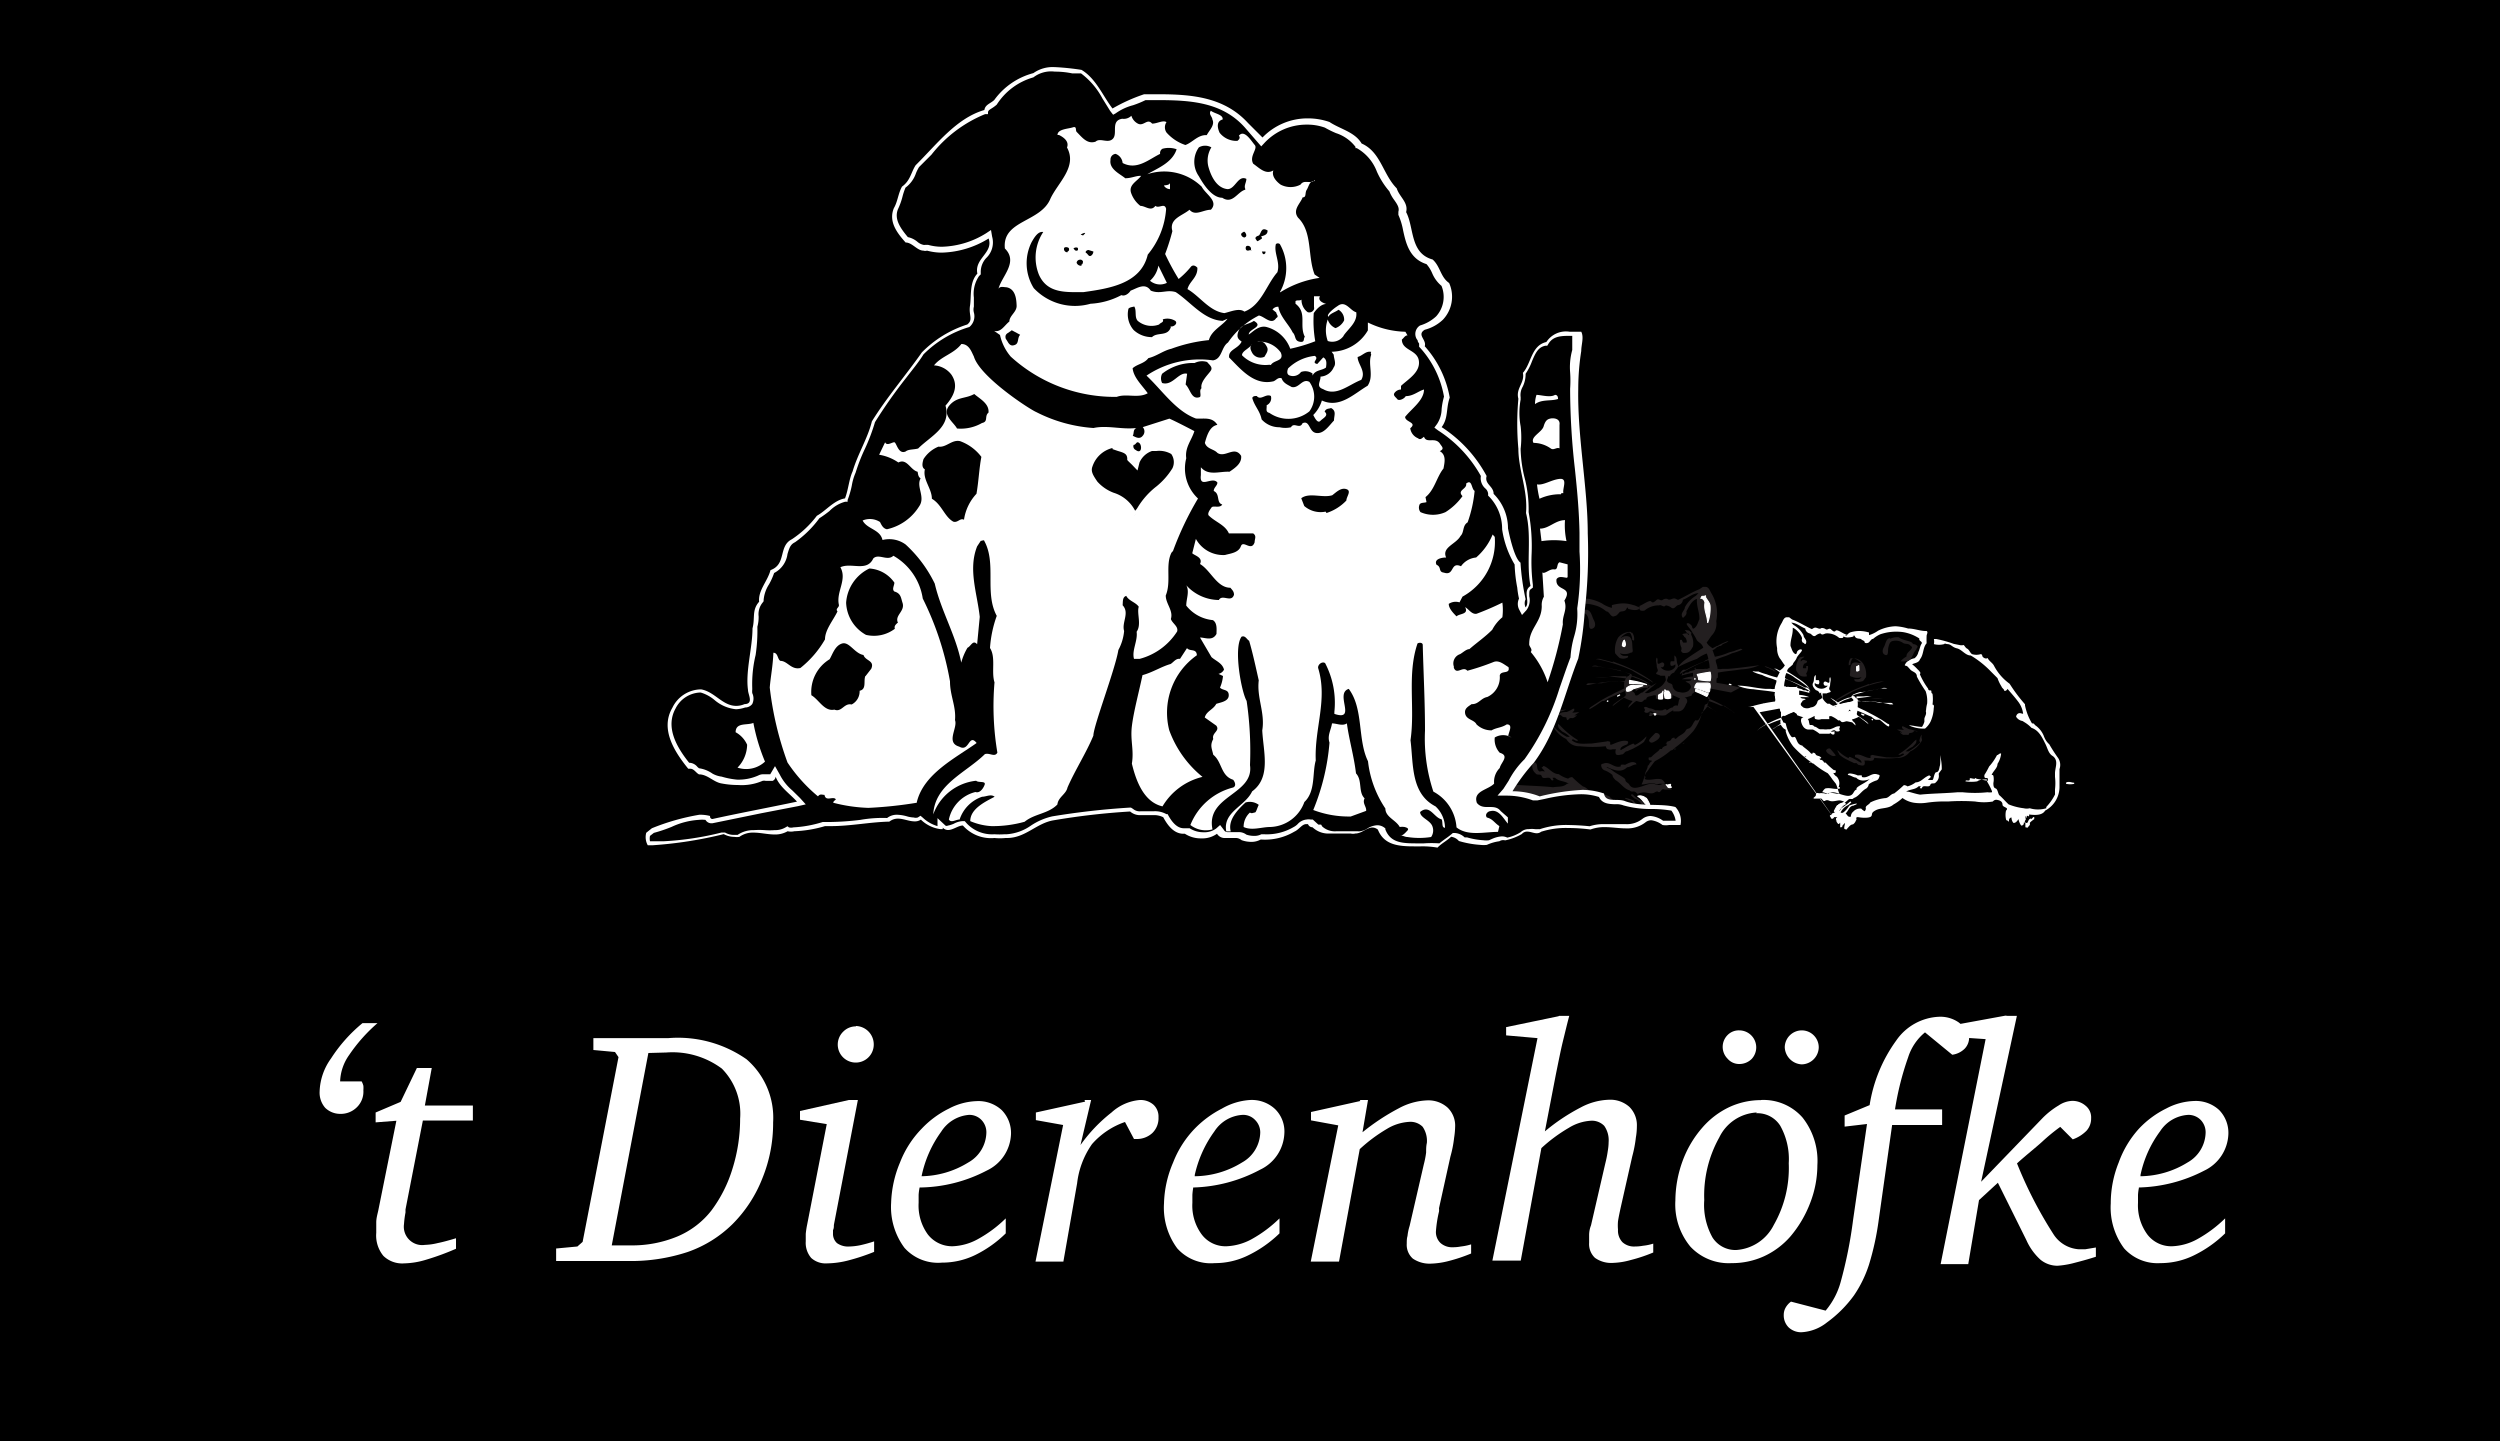 <svg xmlns="http://www.w3.org/2000/svg" width="200" height="115.31" viewBox="0 0 200 115.31">
  <defs>
    <style>
      .cls-1 {
        fill: #231f20;
      }

      .cls-2, .cls-3 {
        fill: #fff;
      }

      .cls-3 {
        stroke: #fff;
        stroke-linejoin: bevel;
        stroke-width: 0.09px;
      }
    </style>
  </defs>
  <title>dierenhofke logo website zwarte achtergrond</title>
  <g id="Layer_2" data-name="Layer 2">
    <g id="Layer_2-2" data-name="Layer 2">
      <rect x="-0.14" y="-0.01" width="202.14" height="115.33"/>
    </g>
  </g>
  <g id="Layer_1" data-name="Layer 1">
    <path class="cls-1" d="M142.07,53.7a3.88,3.88,0,0,0-.9-.42c.12.17.34.13.47.27a.4.4,0,0,1,.26.15Z"/>
    <path class="cls-1" d="M150.69,55.86a5.68,5.68,0,0,1-1,0h0a6.32,6.32,0,0,1,.87,0h.14Z"/>
    <path class="cls-2" d="M140.27,56.55a1.48,1.48,0,0,1-.42,0H140a12.15,12.15,0,0,1,2-.43.45.45,0,0,0,0-.28v-.1h0a.59.59,0,0,1,0-.37c-.56-.11-1.13-.14-1.71-.23a3.61,3.61,0,0,1-1.29-.29c.79,0,1.49.21,2.25.26h.41a.86.86,0,0,0,.32,0c0-.28.14-.45.14-.67a4.31,4.31,0,0,0-.6-.22,3,3,0,0,1-.56-.23,3.27,3.27,0,0,1-.76-.27.31.31,0,0,1,.19,0h.29a3.72,3.72,0,0,0,.64.22,6,6,0,0,0,.85.26l.21-.43c-.16-.08-.28-.24-.47-.27h.18l.29.15h0l.19-.15a1,1,0,0,0,.22-.28c-.16-.17-.26-.39-.41-.56a1.43,1.43,0,0,1-.21-.81,2.75,2.75,0,0,1,.36-2c.1-.17.16-.43.38-.47h.22l.24.18c.55.2,1.06.54,1.58.77l.15-.09c.24-.12.41.17.62,0a.52.52,0,0,1,.34.1c.15.09.26-.13.41,0s.27.26.38.12.53.19.8.29,0,0,0,.11.21-.24.41-.28a2.44,2.44,0,0,1,.76-.1,2.78,2.78,0,0,1,.7.12v.21a2.41,2.41,0,0,0,.72-.35,3.38,3.38,0,0,1,1.4-.36,4.19,4.19,0,0,1,1,.18c.53,0,1,.22,1.49.2.14.1,0,.26,0,.39h0a5.81,5.81,0,0,0,0,.59h0c-.32.36-.22.9-.53,1.28h0c-.1.29-.41.29-.63.4a3.39,3.39,0,0,1,.44.41,1.12,1.12,0,0,1,.18.2.14.14,0,0,1,0,.19,5.71,5.71,0,0,0,.66,1.15.14.14,0,0,0,.17.14c.18,0,0,.18.18.27a3.17,3.17,0,0,1,0,.87h0c.15,0,.12.17.1.28a2.9,2.9,0,0,1-.26,1.09,1.81,1.81,0,0,1-.44.55h-.12a2.77,2.77,0,0,1-1.17-.26c.34,0,.7.12,1.05.12a1.4,1.4,0,0,0,.19-.41v-.2c0-.19.17-.35.13-.57s0-.08,0-.1a2.8,2.8,0,0,1,.09-.58,2.42,2.42,0,0,0-.12-1,10.5,10.5,0,0,1-.7-1.16c0-.39-.4-.36-.57-.62h0c-.12-.1-.15-.22-.32-.25s0-.14,0-.21a1.23,1.23,0,0,1,.7-.39.83.83,0,0,0,.31-.5c.12-.21.12-.46.25-.65s-.24-.21-.17-.43a3.4,3.4,0,0,0-1.3-.51,4.05,4.05,0,0,0-1.1,0h0a4,4,0,0,0-.72.17,2.2,2.2,0,0,0-.58.37c-.17,0-.24.23-.39.31a.34.34,0,0,1-.28,0c0-.19-.18-.17-.27-.27s-.39,0-.51-.22-.11,0-.14,0-.51.15-.74,0,0,0,0-.11,0,.12-.1.21a.71.71,0,0,1-.29,0,1.43,1.43,0,0,0-1-.36c-.2,0-.32.2-.5,0a.84.84,0,0,0-.39.19c-.22.12-.31-.17-.48-.19a.45.45,0,0,1-.34-.39c-.38-.14-.69-.45-1.12-.47h0l.19.19a2.05,2.05,0,0,1,.79.81c0,.22.28.37.21.61s-.16,0-.23,0-.15-.19-.1-.32-.36-.74-.74-.88h0v.14c0,.46-.2.84-.18,1.32.1.21.13.45.32.6s.17-.1.22-.17.21-.21.35-.14-.31.43-.4.67-.27.34-.31.53l-.24.21a.52.52,0,0,0-.22.32c.41.26.84.53,1.24.82a2.85,2.85,0,0,1,.58.57,12.25,12.25,0,0,0-1.18-.86,2.36,2.36,0,0,0-.69-.39,1.48,1.48,0,0,0-.12.41l.33.17a8.44,8.44,0,0,1,1.26.58h.18a.53.53,0,0,1,.27.31h0a13.82,13.82,0,0,0-2-1,2.05,2.05,0,0,0-.1.55c0,.1.14,0,.17.1h0a.57.57,0,0,1,.26,0h.56c.22,0,0,0,0-.1h0c0,.26.33.2.48.31h0c.1.1.24,0,.34.1s0,0,.14,0,0,.1.1.17a8.08,8.08,0,0,0-.85-.2v.35a2.22,2.22,0,0,1,.8.18h-.7c.09.17.31.08.43.17l-.26.12h0c0,.08-.15.17-.14.29s.11.15.19.24a.68.68,0,0,0,.62,0,.56.56,0,0,0,.51-.4c.05-.22.19-.2.31-.29h0c.19-.13,0-.24,0-.43s0,0-.12,0a.37.37,0,0,0-.29-.25h0s-.38-.33-.24-.58,0-.48.22-.64v.41h.24a.32.32,0,0,1,0,.33.38.38,0,0,1-.31-.1.28.28,0,0,0,0,.18.56.56,0,0,0,.31.24.65.65,0,0,0,.72-.2H146a.22.22,0,0,1-.11-.24c.12-.22.26,0,.4,0s0-.33.12-.45c.1.19,0,.4,0,.6s-.17.31,0,.47-.17.15-.26.23h-.34v.4a1.24,1.24,0,0,0,.39.43h.17a1.17,1.17,0,0,0,.43.22.53.53,0,0,0,.46,0l-.84-.7a5.21,5.21,0,0,1,1,.67c.16,0,.26.2.42.22s.08-.17.18-.22-.24.66-.24.61h0l-.15-.12c-.19,0-.22-.22-.41-.17s-.21-.1-.31-.17a5.41,5.41,0,0,1,.87.34c.12,0,.12-.15.23-.1s0,0,0-.1.08,0,.12,0h-.41a3.88,3.88,0,0,0-.59-.16h-.24v-.1a1.41,1.41,0,0,0-.41,0l.5-.15a4.29,4.29,0,0,0,1.15-.26c.32-.1,0-.21,0-.31l-.31.12a2.34,2.34,0,0,0-.58.26,1.07,1.07,0,0,1-.38.13,4.11,4.11,0,0,1,1-.49s.27,0,.29-.17h0a13.75,13.75,0,0,1,2.36-.57.55.55,0,0,1,.47,0h-.28c-.58,0-1.11.22-1.71.28h-.17a3.07,3.07,0,0,0-.6.22l.08.12c.12,0,.12.13.21.17l1.25-.16h-.17a1.77,1.77,0,0,0-.46,0h-.5c-.27,0,0,.18,0,.33.51.14,1.13,0,1.71.19h.81c.24,0,.2,0,.31.12h-.26a10.92,10.92,0,0,0-1.39-.24h-.2a5.13,5.13,0,0,0-1,0h0a1.77,1.77,0,0,1,0,.46c.31.17.61.28.92.46h0c.34.17.66.35,1,.55l.5.33s.15,0,.1.17-.52-.34-.76-.5h-.27c-.1,0-.27-.14-.38-.24-.37-.14-.73-.34-1.13-.48,0,.16-.1.23,0,.36l.57.4.14.1a.55.55,0,0,1,.18.22h0l-.27-.22-.5-.38h0a2.41,2.41,0,0,1-.56.22.71.71,0,0,0,.19.23.33.33,0,0,1,.1.25l-.26-.25-.43-.09c-.15,0-.36.16-.49,0s-.17,0-.24-.1a2.37,2.37,0,0,0-.52-.31h-.15a.49.49,0,0,0,0,.24h-1.08c-.12,0-.1-.17-.1-.26a3.94,3.94,0,0,1-.55.26c.12.1.08.27.15.41V58h.11a.29.29,0,0,1,.27.13c.17,0,.29.19.46.21h.26a1.09,1.09,0,0,0,.36,0h.17a2.29,2.29,0,0,0,.36-.14.72.72,0,0,1,.38-.1c.13,0,0,.14,0,.21s.1.1,0,.18a.34.34,0,0,1-.28,0c-.13-.17-.25,0-.41,0a.29.29,0,0,0,.31,0v.21c0,.07-.17.1-.26,0s-.1,0-.17,0h-.77a2.66,2.66,0,0,0-.53-.34h-.41a.54.54,0,0,1-.36-.23,1,1,0,0,1-.15-.32.47.47,0,0,1,0-.33.4.4,0,0,1,.17-.1,3.16,3.16,0,0,1-.52-.17h0c0-.17-.19-.14-.25-.29a6.5,6.5,0,0,0-.86.36c-.33.1,0,.34,0,.51h0a.48.48,0,0,1,.21.09,3,3,0,0,0,.32.87c.09.12.14.29.33.21s.2.44.46.6.15,0,.22.1.45.34.63.55.21,0,.19,0h0s.19,0,.24.13.26.12.35.19.17.1,0,.16.08,0,0,.1h0a.28.28,0,0,1,.29.15c.1.16.15,0,.2.11a5.54,5.54,0,0,0,.52.48c.17.17.24,0,.25.17s-.1.15-.2.13h0s.13.24.27.29a.79.79,0,0,1,.16.84.09.09,0,0,0,.1,0v.12c-.41.11-.76-.1-1.17,0a.78.78,0,0,0-.24.3c.18,0,.3.12.5.1h0c.38-.22.74,0,1.1.1s.7.19.9-.17.26-.15.24-.31.6-.41.9-.65.32-.14.46-.24h0c-.43.19-1,.41-1.39,0h0c-.19,0-.38-.15-.55-.19s-.12,0-.08-.1.53,0,.77.12a.86.86,0,0,1,.32,0v.12c.5.15.77-.41,1.29-.19,0,0,.17,0,.12.14s-.09.29-.29.34a2.19,2.19,0,0,0-.57.29.49.49,0,0,1-.2.34c-.38.19-.6.64-1,.76-.12.17-.29,0-.43.13s-.5.43-.75.66h0v.1c0,.1-.11,0-.16,0a.26.26,0,0,0,.17.12c.11,0,.12-.17.21-.22a4.9,4.9,0,0,0,.58-.43c.17-.17.15,0,.19,0l-.24.2a1.25,1.25,0,0,0-.62.6.2.2,0,0,0,.21,0,1.82,1.82,0,0,0,.48-.55,2.43,2.43,0,0,1,.6-.17c0,.12-.17.09-.23.17-.37,0-.42.42-.66.62.1.09.15.22.25.26a.27.27,0,0,0,.17,0,.51.51,0,0,1,.19-.4.74.74,0,0,1,.64-.24h0a.9.9,0,0,0,.27.21.32.32,0,0,0,.1-.22c-.08-.23.26-.29.35-.48a3.5,3.5,0,0,1,1.18-.35c.31,0,.44-.34.73-.37a9.85,9.85,0,0,0,.78-.67.53.53,0,0,1,.29.1,1.8,1.8,0,0,0,.65-.32c.37,0,.6-.31.91-.48s.17,0,.29,0-.16.19-.21.29h.34c.12,0,.11-.45.29-.62h0c.28,0,.26-.36.33-.55a2.89,2.89,0,0,0,0-.78V60.3h0v.12a3.94,3.94,0,0,1,.14,1.13l-.23.31a.54.54,0,0,0,0,.18.65.65,0,0,1-.24.54c-.1.18-.37,0-.44.2s-.31.1-.51.12-.12.21-.26.17,0-.1,0-.17h-.17c-.28.29-.69.22-1,.43h.12c.12,0,.65.19,1,.24,1-.1,2-.1,3-.19H157a9.46,9.46,0,0,0,2,0,1.09,1.09,0,0,0,.36,0V63.3a5.21,5.21,0,0,0-.36-.72c-.12-.24,0-.24-.1-.23s-.53,0-.72.16a3,3,0,0,1-.94,0c0-.16.24,0,.34-.11v-.1h0c0-.1.22,0,.34,0H158s0-.12.12,0l.91.17v-.12c0-.22-.21,0-.28-.2V62a6.52,6.52,0,0,0,.38-.68h0a4.35,4.35,0,0,0,.63-.91c.11,0,.21-.19.33-.12a1.84,1.84,0,0,1-.29.82h0c0,.34-.35.57-.47.89h0a.11.11,0,0,1,.14.06v0h0a1.42,1.42,0,0,1,0,.58c0,.15,0,.38.17.43s.19.36.29.53c.26.22.5.51.76.75a4.68,4.68,0,0,0,1.21.31,1,1,0,0,0,.48,0,2.28,2.28,0,0,0,1.32,0h0v-.1a4.09,4.09,0,0,0,.7-1v-.41a4.27,4.27,0,0,0,0-1v-.29c0-.46.31-1-.17-1.37h0c-.36-.2-.42-.63-.61-1s-.48-1.07-1.1-1.26a2.68,2.68,0,0,0-.48-.4l-.24-.15a.73.73,0,0,1-.51-.34.34.34,0,0,1,.13-.24c.16-.11.3,0,.43,0a2,2,0,0,0-.34-.89c-.26-.36-.6-.74-.91-1.1a.27.27,0,0,1-.25.17c0-.14-.19-.22-.23-.36a3.18,3.18,0,0,1-.32-.67l-.53-.53a7.62,7.62,0,0,0-1.61-1.28c-.43,0-.71-.48-1.1-.57s-.46-.32-.74-.34-.17-.1-.29,0a1.63,1.63,0,0,1-.82,0,.94.94,0,0,0,0-.41h.19a9.34,9.34,0,0,1,1.4.39l.45.09h0a.65.65,0,0,0,.34,0c.1.08.14.22.28.29h0c.18.1.22.32.39.44a1.19,1.19,0,0,0,.7,0,.13.13,0,0,1,.12.12c0,.12.26.31.43.19.12.26.39.38.51.62a4.13,4.13,0,0,0,1.25,1.44A12.43,12.43,0,0,0,162,56.34v.09a4.45,4.45,0,0,0,.56,1.44c.11,0,.16,0,.23.13h0a1.93,1.93,0,0,1,.7.84,2.09,2.09,0,0,0,.19.4h0a1.48,1.48,0,0,0,.26.3,12.86,12.86,0,0,0,.71,1.1,1,1,0,0,1,.11.89V63a2.15,2.15,0,0,1-1.15,1.85c-.24.41-.86.36-1.28.31v.1c0,.1-.11,0-.16,0s0,.13-.1.19,0,0,0-.12-.12.12,0,.18h0c0,.11-.19.21,0,.31s.15-.22.32-.31,0,0,.11,0h0c.08,0,.13-.18.24-.15h0v.17s-.24.16-.35.29V66h0a.8.8,0,0,0-.15.18c0,.06-.21,0-.21,0V65.8s0,0-.12,0a.24.24,0,0,0,0,.12s-.1.13-.18.13-.24-.37-.24-.49-.16.32-.42.27a.66.66,0,0,1-.15-.43h0a.22.22,0,0,0-.2.24c0,.12,0,.12-.12,0a.11.11,0,0,1-.12-.1,1.61,1.61,0,0,1,0-.69c.29-.27-.28-.24-.28-.48s-.2-.34-.39-.37a.34.34,0,0,0-.38.12,4.23,4.23,0,0,1-1.42,0,15.86,15.86,0,0,0-2.18,0,9.76,9.76,0,0,0-1.71.1,3.47,3.47,0,0,1-1,0,2.1,2.1,0,0,1-.92-.38,3.66,3.66,0,0,1-.72.52c-.41.36-1,.24-1.42.46s-.24.33-.36.48-.65.14-1,.08-.1.21-.22.24a.62.62,0,0,1-.24.33c-.21,0-.36.24-.5.38s0,0-.14,0,0-.35,0-.5l-.2.21a.13.13,0,0,1-.19.13h0a2.8,2.8,0,0,0,0-.41h0a.16.16,0,0,1-.16.16m-.08-.11c-.12-.12,0-.31,0-.44h-.24s-.09.19-.21.12,0-.17,0-.24,0-.17.09-.19.46-.19.41-.5.33-.29.5-.43a1.39,1.39,0,0,0-.33-.1c-.29,0-.6.16-.92,0a.38.38,0,0,0-.21,0c-.26.21-.24-.27-.53-.14h-.43c0-.1-.1,0-.1,0h0a1,1,0,0,0,.15-.12h0a2.37,2.37,0,0,1,.31-.25.82.82,0,0,1,.64,0c.32-.21.73,0,1.07,0-.13-.26-.18-.57-.3-.82l-.28-.35a4.49,4.49,0,0,0-.37-.49,6.9,6.9,0,0,1-1.14-.77.32.32,0,0,1-.2-.12h-.16c-.05,0,.11.1.16,0h0a9,9,0,0,1-1.42-1.25h0a3.47,3.47,0,0,1-.6-1.2v-.14l-.16-.1a1.23,1.23,0,0,1-.24-.31,1,1,0,0,1-.22.1,2.2,2.2,0,0,0-.32.21l-.16.08.12-.08.57-.38a.62.62,0,0,1,0-.33,9,9,0,0,0-.91.35h-.24l-.5.32-.25.23h0l.22-.19a7.83,7.83,0,0,1,1.71-.86v-.55a.32.32,0,0,1-.1-.19l-1.61.3h0Z"/>
    <path class="cls-3" d="M142.86,50.14c-.1.26-.32.45-.36.7a2.8,2.8,0,0,0,.16,1.22c0-.51.27-.87.18-1.42a.41.41,0,0,1,.24-.33v-.08a.38.38,0,0,1-.29-.09Z"/>
    <path class="cls-1" d="M151.22,51.05c-.34,0-.36.46-.51.72s-.14.55.13.63.17-.39.23-.61.11-.5.41-.52a1,1,0,0,1,.77.17c.2.12.44,0,.61.24a.2.2,0,0,1,.11.11c-.09.29-.47.39-.45.73a2,2,0,0,0-.48.38,1.55,1.55,0,0,0,.43,0c.53,0,.51-.65.84-.94,0-.14.22-.21,0-.35s-.21,0-.33-.17-.77-.2-1.08-.46h0a1.28,1.28,0,0,0-.72.14Z"/>
    <path class="cls-1" d="M162,51.68h0v.14Z"/>
    <path class="cls-1" d="M148.07,52.64a.79.79,0,0,0-.17.55c0,.1,0,0,.13,0a1,1,0,0,1,.16-.5.18.18,0,0,1,.2,0,1.3,1.3,0,0,1,.48.35h-.17a.66.66,0,0,0-.48,0c-.24.22-.17.56-.22.85s.14.21.24.28a1,1,0,0,0,.68,0h0a.33.33,0,0,1-.29.17h-.29a.19.19,0,0,0,.1.17.85.85,0,0,0,.5,0c.16,0,.22-.22.34-.33a1.67,1.67,0,0,0-.24-1.11,1,1,0,0,0-.89-.41h-.08Z"/>
    <path class="cls-1" d="M143.84,52.83a1.37,1.37,0,0,0-.14.82c.12.19.24.43.48.46a.84.84,0,0,0,.34,0c.07,0,0-.1,0-.17s-.08,0,0-.1a.92.92,0,0,0,.12-.56h-.15a.54.54,0,0,1,0,.18h-.22c-.09,0,0-.37.13-.39s.29-.21,0-.24a.21.21,0,0,0-.24,0h0l-.1.1v-.1c0-.1.15-.17.26-.26s-.19,0-.28,0-.1.12-.17.14Z"/>
    <path class="cls-3" d="M148.53,53.31v.33c0,.1.14,0,.17,0s0-.3,0-.4a.17.17,0,0,0-.1.12Z"/>
    <path class="cls-1" d="M149.51,54.71a4.22,4.22,0,0,1-.45.18,9.33,9.33,0,0,0-2.38,1.25l-.1.12c.49-.33,1.08-.59,1.59-.91a11.93,11.93,0,0,1,2.45-.81h.12a.81.81,0,0,0-.38,0,4.11,4.11,0,0,0-.85.23Z"/>
    <path class="cls-3" d="M142.47,55.49a1.26,1.26,0,0,0,0,.61,3.75,3.75,0,0,0,.82,0,.78.78,0,0,1,.1-.36,5.09,5.09,0,0,1-1-.19Z"/>
    <path class="cls-3" d="M143.55,56h0a.24.24,0,0,0,0-.12h0Z"/>
    <path class="cls-3" d="M147,56.38h1.25V56.2H148a5.25,5.25,0,0,0-1,.24Z"/>
    <path class="cls-3" d="M142.52,56.31c0,.12-.14.25-.09.39s0,.29.19.21a4.31,4.31,0,0,1,.84-.29.51.51,0,0,0-.15-.33Z"/>
    <polygon class="cls-3" points="141.11 56.36 141.11 56.34 140.96 56.39 140.96 56.41 141.11 56.36 141.11 56.36"/>
    <path class="cls-3" d="M147.25,56.46l.75.24a.56.56,0,0,0,.43.16.25.25,0,0,0,0-.24.61.61,0,0,0-.28-.16h-.9Z"/>
    <path class="cls-3" d="M145.52,57h0c-.11,0-.16.16-.23.24h0v.24a.55.55,0,0,0,.4,0c0-.14.1-.31,0-.43a.54.54,0,0,0,0-.18l-.11.12Z"/>
    <path class="cls-3" d="M142.66,57.08h0c.08,0,0,.12.12.15a6,6,0,0,1,.77-.34v-.14a5.62,5.62,0,0,0-.88.28Z"/>
    <path class="cls-3" d="M145.86,57c.08,0,0,.16,0,.22h0v.14h.29v-.24c0-.08-.26-.1-.31-.25s0,0,0,.13Z"/>
    <path class="cls-3" d="M148.74,57h0Z"/>
    <path class="cls-3" d="M148.91,57.11s.13.12.19.1S149.1,57.21,148.91,57.11Z"/>
    <polygon class="cls-3" points="149.78 57.54 149.76 57.56 149.8 57.59 149.81 57.58 149.78 57.54 149.78 57.54"/>
    <path class="cls-1" d="M152.16,58.19c0,.1.1.12.14.17s-.29,0-.38,0h-.12c-.12,0,.22.12.33.21s-.11,0-.14,0,.19.24.34.22a.89.89,0,0,1,.24,0c.07,0,.16,0,.16-.1s.22,0,.36-.16.29,0,.36,0-.19,0-.26-.08a4.21,4.21,0,0,0-.48-.12l-.46-.22h-.09Z"/>
    <path class="cls-3" d="M146.39,58.55h0v-.08h-.12c-.12,0,0,0,0,.12Z"/>
    <path class="cls-1" d="M153.62,59.41a4.54,4.54,0,0,1-.93.7h-.24a1.8,1.8,0,0,1,.55-.36c.12-.14.31-.26.31-.46s0-.11-.16,0a5.69,5.69,0,0,1-1.28,1.06c.17.15.34-.21.46,0h0c-.39.34-.91.24-1.42.24l-1-.17a.21.21,0,0,0-.19,0c-.17,0,0,.22-.12.22-.41,0-.77-.39-1.2-.24v.17s.44.14.51.36-.13,0-.2,0a4.14,4.14,0,0,0-.72-.38.09.09,0,0,0-.09.11A2.7,2.7,0,0,1,147,60c0,.17.12.24.16.38a2.8,2.8,0,0,0,.68.43c.16.1.34.15.48.24h.21a.5.5,0,0,0,.17.15c.14,0,.29.1.44,0a.38.38,0,0,0,0-.36h.31a.62.62,0,0,0,.33,0c.12,0,.13-.14.17-.21a9.53,9.53,0,0,0,1.85,0,1.17,1.17,0,0,0,1-.51,2,2,0,0,0,.92-.82c.09-.1,0-.22,0-.33a.67.67,0,0,0,0-.2,1.68,1.68,0,0,0-.17.49Z"/>
    <path class="cls-1" d="M146.08,60c0,.21.27.36.46.45a.37.37,0,0,0,.31,0c.05,0-.24-.33-.36-.47s-.12-.1-.19-.1a.25.25,0,0,0-.22.21Z"/>
    <path class="cls-1" d="M144.37,60.52s0,.12.14,0A.33.33,0,0,0,144.37,60.52Z"/>
    <path class="cls-3" d="M165.3,62.66a1.34,1.34,0,0,0,.63,0C165.69,62.66,165.49,62.52,165.3,62.66Z"/>
    <path class="cls-3" d="M145.31,63.6h0v.09a.28.28,0,0,0,.22,0l.17-.21c0,.11-.25,0-.34,0Z"/>
    <path class="cls-3" d="M147,64.44a3.54,3.54,0,0,0-.26.47H147c.1,0,.34-.52.65-.6a.53.53,0,0,0-.35,0,.72.72,0,0,0-.27.15Z"/>
    <path class="cls-3" d="M146.42,65.25h.26v-.1a.27.27,0,0,0-.17.23Z"/>
    <path class="cls-3" d="M146.94,65.56a.21.21,0,0,0,.19,0l-.18-.12a.19.19,0,0,0,0,.18Z"/>
    <path class="cls-3" d="M147.28,65.66v.17l.1-.1h-.15Z"/>
    <polygon class="cls-3" points="147.91 65.83 147.84 65.73 147.88 65.78 147.91 65.83 147.91 65.83"/>
    <path class="cls-1" d="M137.28,51.75a4.47,4.47,0,0,1,1-.48c-.14.19-.38.17-.53.33s-.21,0-.29.15Z"/>
    <path class="cls-1" d="M127.6,54.18a7.11,7.11,0,0,0,1.13,0H127.6Z"/>
    <path class="cls-1" d="M139.23,55a2.77,2.77,0,0,0,.48.11h-.17a14.05,14.05,0,0,0-2.21-.48.81.81,0,0,1,0-.31.1.1,0,0,1,.1-.1h0v-.41c.62-.12,1.25-.16,1.87-.26a4,4,0,0,0,1.45-.33c-.89.11-1.71.23-2.53.29h-.45a.77.77,0,0,1-.37,0c0-.3-.16-.49-.14-.73a5.46,5.46,0,0,1,.67-.26,4.91,4.91,0,0,0,.63-.26,4.21,4.21,0,0,0,.84-.3.35.35,0,0,0-.17-.06,1.83,1.83,0,0,1-.33.11c-.22.12-.48.13-.71.24a4.93,4.93,0,0,1-1,.29L137,52c.18,0,.32-.26.51-.31h-.17l-.34.17h0l-.23-.17a1,1,0,0,1-.24-.29c.17-.19.29-.44.47-.63a1.35,1.35,0,0,0,.3-1.08,3.06,3.06,0,0,0-.39-2.23c-.12-.19-.19-.48-.44-.51h-.24l-.28.19c-.62.24-1.18.61-1.71.85l-.17-.08c-.26-.14-.45.19-.69,0A.46.46,0,0,0,133,48c-.18.1-.3-.16-.48,0s-.3.27-.42.12-.61.22-.9.34,0,0,0,.1-.4-.15-.53-.15a2.74,2.74,0,0,0-.84-.14,3.76,3.76,0,0,0-.88.14v.22a2.4,2.4,0,0,1-.8-.36,3.5,3.5,0,0,0-1.58-.41,4.86,4.86,0,0,0-1.13.19c-.6-.09-1.09.24-1.71.22-.15.12,0,.29,0,.45h0a3.53,3.53,0,0,1,0,.65h0c.36.43.24,1,.6,1.44h0c.12.32.48.32.72.44l-.5.45a1.55,1.55,0,0,0-.19.24.18.18,0,0,0,0,.2,5.43,5.43,0,0,1-.75,1.3s-.1.18-.19.14-.1.22-.19.31a3.89,3.89,0,0,0,0,1h0c-.17,0-.13.18-.12.3a2.81,2.81,0,0,0,.31,1.24,1.88,1.88,0,0,0,.48.61H124a3.22,3.22,0,0,0,1.3-.27,9.33,9.33,0,0,0-1.17.14,2,2,0,0,1-.22-.47.81.81,0,0,0,0-.22c0-.24-.19-.39-.17-.65s0-.1,0-.1a2.13,2.13,0,0,0-.1-.67,2.29,2.29,0,0,1,.12-1.1,9.22,9.22,0,0,0,.79-1.32c0-.44.44-.41.65-.7h0c.15-.1.18-.24.37-.29s0-.14,0-.22a1.26,1.26,0,0,0-.77-.43.85.85,0,0,1-.34-.56c-.14-.24-.14-.54-.29-.72s.27-.24.19-.48a3.68,3.68,0,0,1,1.45-.59,4.68,4.68,0,0,1,1.24-.08h0a4,4,0,0,1,.78.19,2.41,2.41,0,0,1,.67.41c.19,0,.28.25.43.36s.24,0,.31,0,.22-.17.32-.29.43,0,.55-.26.12,0,.17,0,.57.19.84,0V48.6a.39.39,0,0,0,.12.24.62.62,0,0,0,.33,0,1.73,1.73,0,0,1,1.15-.41c.22-.09.36.22.54,0a.94.94,0,0,1,.47.2c.24.14.34-.2.53-.22a.46.46,0,0,0,.37-.43c.43-.15.77-.51,1.25-.53h0l-.22.22a2.37,2.37,0,0,0-.87.91c0,.24-.31.41-.24.69s.17.08.26,0a.36.36,0,0,0,.1-.36c.22-.38.39-.84.84-1h0v.16c0,.53.22.94.2,1.47-.12.24-.15.5-.37.69s-.19-.12-.26-.19-.22-.24-.36-.17.34.49.44.75a3.61,3.61,0,0,1,.35.6,1.31,1.31,0,0,0,.25.22.71.71,0,0,1,.26.38c-.46.29-.94.6-1.39.92a2.82,2.82,0,0,0-.65.64,11,11,0,0,1,1.54-.67,3,3,0,0,1,.78-.43,1.86,1.86,0,0,1,.13.46.84.84,0,0,0-.36.19,10.38,10.38,0,0,0-1.44.65h-.18c-.07,0-.26.18-.31.35h0a12.82,12.82,0,0,1,2.29-1.13,2.11,2.11,0,0,1,.1.61c0,.11-.15,0-.18.11h0a.71.71,0,0,0-.29,0h-.64c-.24,0,0-.09,0-.12h0c0,.29-.38.22-.53.34h0c-.1.12-.26,0-.36.12s-.12,0-.17,0,0,.12-.1.19c.31-.09.62-.17.94-.23h0v.31a2,2,0,0,0-.89.21h.79c-.11.2-.36.1-.5.19l.29.15h0a.42.42,0,0,1,.15.31.89.89,0,0,1-.22.29.81.81,0,0,1-.68.09.62.62,0,0,1-.57-.45c0-.26-.22-.22-.36-.33h0c-.2-.17,0-.27,0-.49h.14a.47.47,0,0,1,.34-.29h0c.1-.23.41-.38.28-.65s0-.57-.26-.72v.46h-.28a.38.38,0,0,0,0,.36.39.39,0,0,0,.35-.12.34.34,0,0,1,0,.2.65.65,0,0,1-.35.28.76.76,0,0,1-.82-.24h.16a.24.24,0,0,0,.12-.28c-.14-.24-.29,0-.45,0s0-.36-.14-.49c-.12.2,0,.44,0,.67s.19.34,0,.51.19.17.3.27h.37c0,.14.12.35,0,.45a1.2,1.2,0,0,1-.44.48.35.35,0,0,1-.19.1,1.09,1.09,0,0,1-.48.24.59.59,0,0,1-.51.1l.94-.78a5,5,0,0,0-1.13.75c-.17,0-.29.22-.47.24s-.1-.19-.22-.24.21-.12.26-.17h0l.15-.12c.21,0,.24-.24.47-.19s.22-.12.34-.19a4.21,4.21,0,0,0-1,.45c-.34.32-.34.1-.34.1h-.14c-.05,0,.17,0,.22-.09s.21,0,.24,0a5.52,5.52,0,0,1,.65-.17h.28v-.1h.44l-.55-.17a11.23,11.23,0,0,1-1.28-.28c-.14,0,.08-.24.08-.36l.35.14a3.53,3.53,0,0,1,.67.28.84.84,0,0,0,.41.17,5.29,5.29,0,0,0-1.12-.55c-.1-.09-.32,0-.32-.21h0a17.43,17.43,0,0,0-2.66-.63.57.57,0,0,0-.51,0h.29a14.88,14.88,0,0,1,1.87.31s.15,0,.2.08h0a4,4,0,0,1,.69.24l-.11.14c-.13,0-.13.15-.22.19l-1.4-.17h.2a2.26,2.26,0,0,1,.52,0H130c.29,0,0,.2,0,.36-.58.15-1.27,0-1.85.2h-.91c-.25,0-.24,0-.34.14h.19a11.54,11.54,0,0,1,1.56-.26h.22a9.73,9.73,0,0,1,1.08,0h0a1.51,1.51,0,0,0,0,.52c-.34.2-.68.31-1,.51h0a9.38,9.38,0,0,0-1.12.62l-.55.36s-.17.1-.12.19a8.39,8.39,0,0,0,.86-.55,1.18,1.18,0,0,1,.19-.11h.1a3.7,3.7,0,0,0,.43-.25c.41-.16.84-.38,1.27-.55,0,.17.12.26,0,.41l-.65.45-.16.12a.48.48,0,0,0-.2.24h0l.31-.24.56-.43c0-.11,0,0,.1,0a2.08,2.08,0,0,0,.64.25,2.65,2.65,0,0,1-.21.26.44.44,0,0,0-.14.29l.31-.29a2.1,2.1,0,0,1,.33-.26c.15,0,.38.18.55,0s.19-.1.25-.12c0-.29.4-.24.59-.34h.17a.57.57,0,0,1,0,.26,1,1,0,0,0,.58,0h0a3.53,3.53,0,0,0,.65,0c.12,0,.12-.17.1-.28l.62.28c-.14.12-.1.32-.17.48v.08h-.12a.32.32,0,0,0-.31.16c-.21,0-.33.2-.51.22v-.08a.38.38,0,0,0-.28.08,1.41,1.41,0,0,1-.41,0h-.19a1.32,1.32,0,0,0-.39-.15c-.17,0-.27-.14-.43-.11s0,.16,0,.23-.12.12,0,.2a.3.3,0,0,0,.29,0c.16-.19.31,0,.48,0a.38.38,0,0,1-.36,0c-.08,0,0,.14-.08.22s.18.12.27,0,.14,0,.21,0h.29a1.16,1.16,0,0,0,.56,0,3.85,3.85,0,0,1,.6-.39v.09h.45a.57.57,0,0,0,.41-.26,1.54,1.54,0,0,0,.17-.34.32.32,0,0,0,0-.44.31.31,0,0,0-.13-.06,3.86,3.86,0,0,0,.58-.17h0c0-.21.19-.17.27-.33a4.52,4.52,0,0,1,1,.4c.36.12,0,.39,0,.58h0a.88.88,0,0,0-.22.1,3.68,3.68,0,0,1-.38,1c-.08.12-.15.32-.36.22-.22.19-.24.51-.53.67a.39.39,0,0,0-.24.12c-.13.32-.49.39-.7.61s-.24,0-.22,0h0s-.21,0-.26.14-.27.14-.39.22c.15.14-.19.11,0,.17s-.09.11,0,.12h0a.54.54,0,0,0-.33.18c0,.17-.17,0-.22.12s-.39.32-.58.53-.28,0-.29.18.12.18.24.16h0a.24.24,0,0,0,0,.12c-.18,0-.16.26-.31.31,0,.32-.36.61-.17.94a.09.09,0,0,1-.12,0l.1.15c.44.11.84-.12,1.3,0a.75.75,0,0,1,.28.33c-.21,0-.33.14-.55.12s0,0-.12,0c-.41-.24-.82,0-1.22.12s-.79.22-1-.19c-.1-.12-.29-.17-.29-.34s-.67-.46-1-.72-.36-.17-.52-.29h.09c.49.22,1.09.48,1.57,0h0c.21,0,.41-.17.62-.21s.12,0,.09-.12c-.3-.19-.6,0-.88.14a.65.65,0,0,0-.34,0v.12c-.55.19-.86-.46-1.42-.21,0,0-.19,0-.14.17a.44.44,0,0,0,.33.38A2.17,2.17,0,0,1,129,62c0,.17.14.29.24.41.39.21.67.7,1.13.82.15.19.33,0,.5.16l.84.73h0l-.11.12c-.1.12.12-.1.17,0a.31.31,0,0,1-.18.14c-.11,0-.14-.19-.23-.26s-.46-.29-.66-.48-.18-.08-.21,0l.26.23a1.29,1.29,0,0,1,.7.66.22.22,0,0,1-.24.11,2.33,2.33,0,0,1-.53-.6,2.61,2.61,0,0,0-.67-.21c0,.12.19.1.26.19.41,0,.48.46.73.7-.1.11-.17.24-.29.28a.35.35,0,0,1-.19,0,.55.55,0,0,0-.2-.45.76.76,0,0,0-.72-.26h0l-.31.23a.37.37,0,0,1-.12-.24c.1-.28-.29-.33-.39-.55a4.55,4.55,0,0,0-1.34-.38c-.32,0-.48-.37-.8-.43a8.71,8.71,0,0,1-.86-.75.52.52,0,0,0-.33.12,2.17,2.17,0,0,1-.75-.36c-.41,0-.67-.34-1-.55s-.22,0-.34,0,.18.21.22.35h0a.55.55,0,0,0-.4,0c-.32-.18-.12-.5-.32-.71h0c-.31,0-.28-.39-.36-.61s.08-.57,0-.88,0-.13,0-.22h0v.12a4.63,4.63,0,0,0-.16,1.28c0,.11.18.21.24.33a.81.81,0,0,1,0,.22.72.72,0,0,0,.26.6c.12.21.43,0,.5.24s.36.1.56.12.16.24.31.21,0-.12,0-.21h.19c.31.31.77.24,1.1.48h-.14c-.29.29-.74.21-1.11.28-1.13-.12-2.3-.12-3.43-.23h-.31a20.81,20.81,0,0,1-2.22.09l-.4-.09v-.1a6.85,6.85,0,0,1,.41-.8c.14-.28,0-.28.11-.26a1.92,1.92,0,0,1,.82.17,3,3,0,0,0,1,0c0-.17-.25,0-.36-.12v-.1h0c-.1-.14-.27,0-.41,0a.17.17,0,0,0-.14,0h0a.09.09,0,0,0-.12-.09c-.34.09-.7.12-1,.19v-.14c0-.24.22,0,.29-.22v-.17c-.12-.26-.31-.48-.41-.75h0a5.45,5.45,0,0,1-.59-1.12c-.1,0-.22-.2-.35-.12a1.67,1.67,0,0,0,.34.91v.09c0,.37.39.63.51,1h0a.12.12,0,0,0-.15.07h0a3.64,3.64,0,0,0,0,.66c0,.15,0,.41-.17.47a4.48,4.48,0,0,1-.35.6c-.27.24-.54.57-.84.84a6.23,6.23,0,0,1-1.35.35,1,1,0,0,1-.55,0,2.63,2.63,0,0,1-1.47-.09h0v-.1a4.63,4.63,0,0,1-.79-1.12V62.3a7.36,7.36,0,0,1,0-1.15,1.5,1.5,0,0,0,0-.3c0-.52-.34-1.17.19-1.55h0c.41-.25.48-.73.69-1.09.48-.43.56-1.22,1.25-1.44a3.69,3.69,0,0,1,.53-.43l.25-.19a.76.76,0,0,0,.59-.37.25.25,0,0,0-.16-.28c-.15-.08-.32.09-.48,0a2.21,2.21,0,0,1,.4-1c.29-.41.66-.82,1-1.22a.32.32,0,0,0,.29.17,1.41,1.41,0,0,0,.24-.39,3.49,3.49,0,0,0,.37-.75l.6-.59a7.42,7.42,0,0,1,1.82-1.43c.46-.11.77-.55,1.22-.66s.53-.36.82-.37.19-.12.32-.09a1.83,1.83,0,0,0,.93,0,1.09,1.09,0,0,1,0-.44.74.74,0,0,0-.21,0,7.79,7.79,0,0,0-1.57.44h-.5a.53.53,0,0,1-.39,0c-.11.1-.16.26-.29.33h0c-.21.12-.24.36-.45.51a1.28,1.28,0,0,1-1.11.12.59.59,0,0,0-.14.16c0,.05-.29.32-.48.2-.14.27-.45.41-.58.69a4.4,4.4,0,0,1-1.39,1.61,12.48,12.48,0,0,1-1.37,1.79v.11a6.34,6.34,0,0,1-.63,1.61c-.14,0-.19,0-.26.15h0c-.39.19-.58.62-.81,1a1.51,1.51,0,0,1-.2.45h0c-.09.12-.19.23-.29.34-.24.41-.53.82-.81,1.21a1.21,1.21,0,0,0-.12,1v1.64a2.4,2.4,0,0,0,1.3,2.07c.26.48.95.42,1.44.36v.11c0,.1.11,0,.17,0s0,.15.12.22,0-.09,0-.14.14.12.11.21h0c0,.14.22.24.1.36s-.19-.26-.38-.36-.08,0-.1,0h0s-.15-.21-.27-.17-.09,0-.09,0v.19s.27.17.38.32v.21h0a.74.74,0,0,1,.17.18c0,.09.22,0,.22,0s0-.2.09-.25,0-.11,0-.14,0,0,.13,0a.17.17,0,0,1,0,.14s.11.15.21.15.12-.22.19-.34.15.36.44.31A.82.82,0,0,0,116,65h0a.29.29,0,0,1,.23.29c0,.14,0,.12.12,0a.14.14,0,0,0,.13-.12,2,2,0,0,0,0-.77c-.32-.31.31-.26.31-.53s.24-.38.45-.43a.33.33,0,0,1,.41.16,5.43,5.43,0,0,0,1.61,0,19.38,19.38,0,0,1,2.41,0,15.23,15.23,0,0,1,1.92.12,3.7,3.7,0,0,0,1.15,0,2.59,2.59,0,0,0,1-.43,4.14,4.14,0,0,0,.81.58c.46.39,1.11.26,1.59.53.31,0,.28.34.41.53s.74.16,1.07,0,.12.23.25.28a.78.78,0,0,0,.26.36c.24,0,.41.27.56.42s.11,0,.16,0a4.86,4.86,0,0,0,0-.54l.24.22c0,.1.08.22.22.15h0a1.19,1.19,0,0,1,0-.46h0s.09.17.17.17.12,0,.11-.12a4,4,0,0,1,0-.49h.27s.1.18.24.12,0-.19,0-.26,0-.21-.1-.21c0-.27-.52-.22-.45-.58a1.67,1.67,0,0,0-.56-.46.77.77,0,0,1,.36-.12c.34-.09.68.17,1,0a.51.51,0,0,1,.24-.1c.29.24.26-.3.58-.14h.6a1.33,1.33,0,0,1-.17-.14h0c-.14,0-.22-.22-.36-.27a1,1,0,0,0-.7,0c-.38-.23-.82,0-1.22,0,.16-.29.21-.64.36-.93a2.19,2.19,0,0,0,.29-.39c.16-.19.28-.38.43-.55a6.45,6.45,0,0,0,1.27-.86.25.25,0,0,0,.22-.13h.19c.07,0-.12.12-.19,0h0a9.71,9.71,0,0,0,1.58-1.42h0a4.32,4.32,0,0,0,.67-1.36V57l.15-.12a2,2,0,0,0,.29-.36c.09,0,.15.1.22.13a1.6,1.6,0,0,1,.4.23l.15.1-.14-.1-.63-.43a.85.85,0,0,0,.09-.38c.35.11.69.25,1,.39h.28l.56.38.28.24h0a.91.91,0,0,0-.24-.2,9.24,9.24,0,0,0-1.9-1v-.62a.62.62,0,0,0,.12-.19l1.71.33h0Z"/>
    <path class="cls-3" d="M136.39,47.67c.1.28.36.48.41.78a3.4,3.4,0,0,1-.19,1.38c0-.58-.31-1-.21-1.61a.43.43,0,0,0-.27-.36c-.15,0,0,0,0-.1s.22,0,.34-.09Z"/>
    <path class="cls-1" d="M126.93,48.77c.38.09.41.53.57.82s.17.62-.14.71-.21-.45-.26-.69-.13-.55-.46-.56a1.06,1.06,0,0,0-.86.18c-.24.14-.49,0-.7.26a.34.34,0,0,0-.12.12c.11.33.52.45.52.82.19.13.37.27.54.41a1,1,0,0,1-.49,0c-.58-.1-.57-.73-.94-1.06,0-.15-.24-.24-.09-.38a1.56,1.56,0,0,1,.38-.2,6.24,6.24,0,0,0,1.21-.53h0a1.56,1.56,0,0,1,.81.14Z"/>
    <path class="cls-1" d="M123,49.49H123v.15Z"/>
    <path class="cls-1" d="M130.55,50.59a.8.8,0,0,1,.18.6c0,.12-.1,0-.15,0a1,1,0,0,0-.17-.55.22.22,0,0,0-.22,0,1.38,1.38,0,0,0-.53.39c.08,0,.12-.08.18-.08a.62.62,0,0,1,.53,0c.26.25.19.65.24,1s-.15.21-.25.31a1.13,1.13,0,0,1-.77,0h0a.44.44,0,0,0,.32.21h.34c0,.08,0,.13-.12.17a.77.77,0,0,1-.56,0,3.24,3.24,0,0,1-.36-.38,2,2,0,0,1,.24-1.25,1.27,1.27,0,0,1,1-.46l.1.1Z"/>
    <path class="cls-1" d="M135.29,50.77a1.48,1.48,0,0,1,.15.95c-.12.2-.25.48-.53.51s-.32,0-.39-.1,0-.12,0-.21v-.1a1.17,1.17,0,0,1-.12-.63h.15a.65.65,0,0,0,.11.22h.24c.1,0,0-.43-.16-.45,0-.15-.32-.22,0-.27s.19,0,.24,0h0l.1.12a.08.08,0,0,0,0-.12l0,0c-.15,0-.17-.17-.27-.25s.22,0,.29,0,.12.13.21.15Z"/>
    <path class="cls-3" d="M130,51.32c0,.14.08.24,0,.36s-.14,0-.19,0,0-.32.1-.44,0,.08.1.13Z"/>
    <path class="cls-1" d="M129,52.9a4.78,4.78,0,0,0,.48.19,11.52,11.52,0,0,1,2.67,1.4l.12.14c-.56-.38-1.21-.67-1.71-1a13.89,13.89,0,0,0-2.76-.89h-.13a.64.64,0,0,1,.43,0l1,.26Z"/>
    <path class="cls-3" d="M136.81,53.77a1.35,1.35,0,0,1,0,.69,4.7,4.7,0,0,1-.92-.09.75.75,0,0,0-.12-.41c.35-.08.7-.14,1.06-.19Z"/>
    <path class="cls-3" d="M135.6,54.37h0a.13.13,0,0,1,0-.12h0Z"/>
    <path class="cls-3" d="M131.76,54.77a10.85,10.85,0,0,0-1.4-.09v-.21h0c0-.08.13,0,.22,0a6,6,0,0,1,1.11.28Z"/>
    <path class="cls-3" d="M136.78,54.68a.69.69,0,0,1,0,.45c0,.08,0,.32-.2.22a7.56,7.56,0,0,0-1-.33.65.65,0,0,1,.18-.37h.89Z"/>
    <polygon class="cls-3" points="138.34 54.75 138.34 54.73 138.51 54.78 138.51 54.78 138.34 54.75 138.34 54.75"/>
    <path class="cls-3" d="M131.45,54.85c-.27.1-.54.17-.82.26a.61.61,0,0,1-.48.19.28.28,0,0,1,0-.28,1.17,1.17,0,0,1,.31-.17h0a1,1,0,0,1,.34,0Z"/>
    <path class="cls-3" d="M133.41,55.28h0c.12,0,.17.19.24.29h0v.27a.58.58,0,0,1-.45,0c0-.15-.12-.35,0-.49a.31.31,0,0,1,0-.19s0,.09.12.12Z"/>
    <path class="cls-3" d="M136.66,55.54h0c-.1,0,0,.12-.14.17a8.59,8.59,0,0,0-.87-.4v-.15c.34,0,.63.24,1,.31Z"/>
    <path class="cls-3" d="M133,55.5v.26h0v.15a.86.86,0,0,1-.32,0v-.27c0-.09.29-.12.34-.29s0,.1,0,.15Z"/>
    <path class="cls-3" d="M129.79,55.5h0Z"/>
    <path class="cls-3" d="M129.6,55.59c-.08,0-.17.12-.22.1Z"/>
    <polygon class="cls-3" points="128.63 56.07 128.65 56.07 128.59 56.12 128.58 56.1 128.63 56.07 128.63 56.07"/>
    <path class="cls-1" d="M125.94,56.8c0,.11-.1.12-.14.18s.33,0,.43,0h.12s-.26.15-.36.23.1,0,.15,0-.22.26-.37.24-.21,0-.29.11-.16,0-.16-.12-.25,0-.39-.17-.34,0-.41-.09.2,0,.27-.1.36-.12.55-.12a3.06,3.06,0,0,0,.51-.26h.09Z"/>
    <path class="cls-3" d="M132.38,57.2h0a.1.1,0,0,0-.1-.1h.13c.14,0,0,.08,0,.13Z"/>
    <path class="cls-1" d="M124.33,58.16a3.94,3.94,0,0,0,1,.78,1,1,0,0,0,.25,0,1.94,1.94,0,0,0-.6-.41c-.13-.13-.34-.29-.34-.49s0-.12.17,0a6.52,6.52,0,0,0,1.44,1.18c-.19.17-.39-.22-.51,0h0c.46.38,1,.26,1.61.26l1.16-.16a.28.28,0,0,1,.22,0c.18,0,0,.26.14.26s.86-.45,1.34-.28c.1.09,0,.14,0,.21s-.52.15-.57.39.14,0,.23,0a4.46,4.46,0,0,1,.78-.41.12.12,0,0,1,.12.12,3,3,0,0,0,.94-.7c0,.19-.13.27-.18.43a4,4,0,0,1-.76.48c-.19.12-.39.17-.56.27h0a.33.33,0,0,0-.22.09.61.61,0,0,1-.19.17c-.16,0-.33.12-.52,0a.49.49,0,0,1,0-.41H129a.5.5,0,0,1-.34,0c-.14,0-.17-.16-.2-.24a10.33,10.33,0,0,1-2.08,0,1.18,1.18,0,0,1-1.08-.58,2.19,2.19,0,0,1-1-.93c-.11-.12,0-.24-.09-.36a.49.49,0,0,1,0-.24A2.25,2.25,0,0,1,124.33,58.16Z"/>
    <path class="cls-1" d="M132.79,58.86c0,.24-.31.41-.51.51s-.3,0-.35-.1.26-.38.4-.53.13-.1.2-.1A.29.29,0,0,1,132.79,58.86Z"/>
    <path class="cls-1" d="M134.78,59.41s-.11.13-.17.08Z"/>
    <path class="cls-3" d="M119.33,61.82a2.18,2.18,0,0,1-.72,0C118.86,61.82,119.1,61.67,119.33,61.82Z"/>
    <path class="cls-3" d="M133.63,62.87h0l.08.12a.53.53,0,0,1-.25,0l-.17-.24c0,.12.25,0,.36,0Z"/>
    <path class="cls-3" d="M131.69,63.84a3.06,3.06,0,0,1,.29.53h-.25c-.12,0-.4-.56-.72-.66a.53.53,0,0,1,.39,0,.66.66,0,0,1,.29.17Z"/>
    <path class="cls-3" d="M132.38,64.7h-.29v-.14a.4.4,0,0,1,.19.28Z"/>
    <path class="cls-3" d="M116.52,64.85a.61.61,0,0,1-.16-.12.62.62,0,0,0,.09-.27,1.28,1.28,0,0,1,0,.39Z"/>
    <path class="cls-3" d="M115.58,64.48h0s0-.14.12,0h0c0,.13.12.2.13.32a.09.09,0,0,1,0,.12c0,.19-.19,0-.29,0s-.19-.27-.12-.41Z"/>
    <path class="cls-3" d="M115.46,64.8V65a.66.66,0,0,1-.45-.25s-.1-.14,0-.18a1.13,1.13,0,0,1,.5.19Z"/>
    <path class="cls-3" d="M131.81,65.06a.18.18,0,0,1-.2-.09l.19-.12a.26.26,0,0,1,0,.21Z"/>
    <path class="cls-3" d="M131.42,65.18v.17l-.1-.1h0Z"/>
    <polygon class="cls-3" points="130.72 65.35 130.79 65.25 130.77 65.3 130.72 65.35 130.72 65.35"/>
    <g>
      <path d="M115,67.53a7.06,7.06,0,0,0-1.3,0h-.37c-1.29,0-2.39-.11-2.86-1.24a.78.78,0,0,0-.59-.27,1.58,1.58,0,0,0-.72.24,1.46,1.46,0,0,1-.65.24.71.71,0,0,1-.29,0,1.77,1.77,0,0,0-.46,0h-1.27a1.73,1.73,0,0,1-1.28-.45h-.12c-.09,0-.16,0-.16-.1v-.09h-.31a.89.89,0,0,0-.61.35,1.56,1.56,0,0,1-.4.27,4.26,4.26,0,0,1-2.51.62h-.19a1.43,1.43,0,0,1-.67.15,2.34,2.34,0,0,1-.74-.12.76.76,0,0,0-.54-.19h-.79a.52.52,0,0,1-.52-.25l-.12-.19-.17.15a1.63,1.63,0,0,1-1.13.34A2.25,2.25,0,0,1,95,66.64H94.7c-.53,0-1-.42-1.44-1.22a1.65,1.65,0,0,0-1-.27h-1a1.18,1.18,0,0,1-.75-.24h-.12a55.66,55.66,0,0,0-6.18.71,4.72,4.72,0,0,0-1.72.71,4,4,0,0,1-2,.7h-1a3,3,0,0,1-2.4-1H77a1.9,1.9,0,0,0-.63.17,1.78,1.78,0,0,1-.55.18.43.43,0,0,1-.31-.12L75.24,66v.45a3,3,0,0,1-1.44-.76l-.1-.08h-.1a.91.91,0,0,1-.43.1,3.21,3.21,0,0,1-.62-.1,3.29,3.29,0,0,0-.7-.11,1.21,1.21,0,0,0-.81.28h-.32c-.61,0-1.23.06-1.83.13-.82.1-1.65.16-2.47.18H66a10.93,10.93,0,0,1-2.48.44,1.09,1.09,0,0,1-.44,0H63a1.72,1.72,0,0,1-.94.22,5.47,5.47,0,0,1-.81,0,8.14,8.14,0,0,0-.85-.08,2.06,2.06,0,0,0-1.25.39h-.38a1.3,1.3,0,0,1-.75-.2,29.78,29.78,0,0,1-4.8.46l-1,.08h-.31a1,1,0,0,1,0-.78l.39-.28a8.69,8.69,0,0,0,1.32-.39,6.45,6.45,0,0,1,2.28-.58,3.86,3.86,0,0,1,.68,0h0a.45.45,0,0,0,.3.2l4-.8,2.86-.57H64L63.87,64l-.62-.6a4,4,0,0,1-1.09-1.25L62,61.77l-.19.33a.21.21,0,0,1-.19,0h-.55a.52.52,0,0,0-.34.09,4.16,4.16,0,0,1-1.71.32,7.44,7.44,0,0,1-1.25-.1,2.27,2.27,0,0,1-.77-.31,2.23,2.23,0,0,0-1.08-.41l-.14-.15a.84.84,0,0,0-.55-.3h-.19c-1-1.31-2.07-3-1.16-4.59A2.43,2.43,0,0,1,56,55.28a3.36,3.36,0,0,1,1.22.62,2.9,2.9,0,0,0,1.71.72,2.14,2.14,0,0,0,.74-.16h0a.56.56,0,0,0,.41-.19.83.83,0,0,0,0-.72,1.15,1.15,0,0,1,0-.37,9.82,9.82,0,0,1,.15-2.76,13.39,13.39,0,0,0,.17-2.28,3.48,3.48,0,0,0,0-.79,1.63,1.63,0,0,1,.38-1.18,3.12,3.12,0,0,1,.5-1.54,5,5,0,0,0,.41-1,1.71,1.71,0,0,0,1.06-1.4,1.34,1.34,0,0,1,.74-1,8.37,8.37,0,0,0,2-2,3.52,3.52,0,0,0,.79-.53A2.94,2.94,0,0,1,67.7,40h.11v-.11a5.92,5.92,0,0,0,.32-1.09,5.54,5.54,0,0,1,.29-1.06,19.43,19.43,0,0,1,.77-2,13.39,13.39,0,0,0,.81-2.1,41.68,41.68,0,0,1,2.43-3.58c.48-.62.94-1.25,1.41-1.87A8.22,8.22,0,0,1,77.36,26a.93.93,0,0,0,.31-1,1,1,0,0,1,0-.58,5,5,0,0,0,0-.77A2.74,2.74,0,0,1,78.14,22a1.86,1.86,0,0,1,.51-1.42A1.63,1.63,0,0,0,79.09,19v-.2l-.18.12A7.23,7.23,0,0,1,75.27,20a5.46,5.46,0,0,1-1.14-.13h-.35a1.12,1.12,0,0,1-.58-.3,1.81,1.81,0,0,0-.84-.36c-.56-.73-1.16-1.54-.77-2.51a3.46,3.46,0,0,0,.33-.88,4.07,4.07,0,0,1,.31-.82A2,2,0,0,0,73,13.88a4,4,0,0,1,.31-.58c.33-.31.67-.67,1-1A10.7,10.7,0,0,1,78.8,9h.12V8.85c0-.23.16-.31.4-.47a1.78,1.78,0,0,0,.32-.24A5.51,5.51,0,0,1,82.71,6a2.65,2.65,0,0,1,1.71-.41,9.22,9.22,0,0,1,1.39.14,2,2,0,0,1,.77.1,6.33,6.33,0,0,1,1.71,2.07c.21.33.4.65.62,1L89,9l.14-.12a4.11,4.11,0,0,1,1.45-.68,7.47,7.47,0,0,0,1.1-.45h1c2.65,0,5.14.18,7.07,2.23L101,11.38l.14-.15a4.83,4.83,0,0,1,3.43-1.49,4.54,4.54,0,0,1,1.59.27,5.43,5.43,0,0,0,.84.41,3.43,3.43,0,0,1,1.71,1.18,4.07,4.07,0,0,1,1.71,2,6.27,6.27,0,0,0,1,1.59,2.18,2.18,0,0,0,.38.66,1.33,1.33,0,0,1,.36,1.09,7.93,7.93,0,0,1,.41,1.42c.22,1,.48,2.21,1.83,2.57a3.22,3.22,0,0,1,.5.81,2.39,2.39,0,0,0,.77,1.06,2.52,2.52,0,0,1-.45,2.6,3.55,3.55,0,0,1-1.35.76.59.59,0,0,0-.32.78.78.78,0,0,0,.11.18.63.63,0,0,1,.14.48v.17a8.19,8.19,0,0,1,1.92,4,3.05,3.05,0,0,0-.21.94,2.59,2.59,0,0,1-.41,1.29l-.12.14.16.1a10.48,10.48,0,0,1,3.51,3.85c-.14.34.1.62.29.84a.74.74,0,0,1,.27.51,4.09,4.09,0,0,1,1.15,2.76,7.78,7.78,0,0,0,1,2.83,10.81,10.81,0,0,0,.2,1.88c.07.33.12.65.16,1a.73.73,0,0,0,0,.7l.12.24.17-.19a1.1,1.1,0,0,0,.19-1c0-.36,0-.57.18-.72h.11v-.12a15.15,15.15,0,0,1-.12-2.52A13.79,13.79,0,0,0,122.1,41a9.59,9.59,0,0,0-.31-2.72,9.35,9.35,0,0,1-.3-2.35,8.14,8.14,0,0,0,0-1.71,5.56,5.56,0,0,1,.08-2.19,1.72,1.72,0,0,1,.17-1.07,1.66,1.66,0,0,0,.19-1.11,2.12,2.12,0,0,0,.55-.89c.27-.65.51-1.2,1.2-1.34a1.87,1.87,0,0,1,1.85-.87H126a2.49,2.49,0,0,1,0,.77q0,.3,0,.6a5,5,0,0,0-.19,1.71,5.57,5.57,0,0,1,0,1.29,57,57,0,0,0,.38,6.4c.17,1.8.34,3.43.36,5.14v1.44a21.82,21.82,0,0,1-.21,4.57,6.51,6.51,0,0,1-.25,2.28,7.63,7.63,0,0,0-.28,1.71c-.32.78-.61,1.63-.9,2.51a19.77,19.77,0,0,1-2.61,5.7,5.54,5.54,0,0,0-1.21,1.59c-.19.31-.36.58-.45.69l-.24.27h.36a6.27,6.27,0,0,1,2.18.39l.68-.1a15.37,15.37,0,0,1,2.86-.39,4.77,4.77,0,0,1,1.71.29c0,.5.62.51,1.08.51a1.58,1.58,0,0,1,.71.11,8.14,8.14,0,0,0,2.2.27,9.06,9.06,0,0,1,1.72.19,1.71,1.71,0,0,1,.32,1.09h-.7a1.29,1.29,0,0,1-.48,0,2,2,0,0,0-.94-.36.86.86,0,0,0-.57.21,2.16,2.16,0,0,1-1.45.45h-.81a6.61,6.61,0,0,0-.89,0,3.29,3.29,0,0,0-1.2.2,10.86,10.86,0,0,0-1.71-.14,6.26,6.26,0,0,0-2.19.33.53.53,0,0,1-.29.1.91.91,0,0,1-.33,0,1.55,1.55,0,0,0-.43,0,.84.84,0,0,0-.56.24,3.63,3.63,0,0,1-1.27.48.51.51,0,0,0-.32-.14,2.36,2.36,0,0,0-.69.19l-.31.12a1.93,1.93,0,0,1-.48,0,5.15,5.15,0,0,1-1.35-.22H117a.87.87,0,0,0-.63-.34l-.69.46Z"/>
      <path class="cls-2" d="M84.42,5.73a6.72,6.72,0,0,1,1.35.14h.71a6,6,0,0,1,1.71,2l.62,1,.24.31.2-.11a4.21,4.21,0,0,1,1.39-.65,7.75,7.75,0,0,0,1-.41h1c2.62,0,5.14.17,6.94,2.18l1.05,1.21.27.31.27-.29a4.61,4.61,0,0,1,3.34-1.45,4.18,4.18,0,0,1,1.48.24,8.18,8.18,0,0,0,.89.44,3.2,3.2,0,0,1,1.56,1.1v.1h.1a3.62,3.62,0,0,1,1.61,1.88,6.45,6.45,0,0,0,1,1.58,3,3,0,0,0,.38.68c.27.38.43.64.34.95v.25a5.47,5.47,0,0,1,.38,1.25c.22,1,.5,2.26,1.87,2.69a2.7,2.7,0,0,1,.46.74,2.65,2.65,0,0,0,.74,1,2.32,2.32,0,0,1-.43,2.44,3.25,3.25,0,0,1-1.29.73h0a.8.8,0,0,0-.26,1.09l.07.09c0,.16.14.24.12.31v.21l.14.15a7.84,7.84,0,0,1,1.85,3.84,5.58,5.58,0,0,0-.19,1,2.24,2.24,0,0,1-.36,1.18l-.22.3.29.22a10.26,10.26,0,0,1,3.43,3.65,1.09,1.09,0,0,0,.36,1,.64.64,0,0,1,.22.41v.16l.12.12a3.72,3.72,0,0,1,1,2.57,7.65,7.65,0,0,0,1,2.82,11.52,11.52,0,0,0,.21,1.85,7,7,0,0,0,.14.88,1,1,0,0,0,0,.85l.24.46.34-.37a1.31,1.31,0,0,0,.24-1.13c0-.38,0-.46.1-.55l.19-.14v-.22a14.94,14.94,0,0,1-.1-2.5,14.77,14.77,0,0,0-.24-3.32,10,10,0,0,0-.33-2.78,10.26,10.26,0,0,1-.31-2.28,7.83,7.83,0,0,0,0-1.81,5.87,5.87,0,0,1,0-2.13v-.2a1.31,1.31,0,0,1,.16-.82,2.28,2.28,0,0,0,.24-1.05,4.49,4.49,0,0,0,.51-1c.29-.69.5-1.12,1.06-1.24h.16l.08-.13c.31-.54.83-.66,1.56-.66h.36V28a5.15,5.15,0,0,0-.17,1.79,9.55,9.55,0,0,1,0,1.31,57.09,57.09,0,0,0,.38,6.4c.19,1.8.34,3.43.37,5.14v1.49a21.37,21.37,0,0,1-.18,4.52h0v.09a6.21,6.21,0,0,1-.24,2.14,7.66,7.66,0,0,0-.3,1.71c-.32.82-.61,1.71-.89,2.5a19.6,19.6,0,0,1-2.79,5.65,6.73,6.73,0,0,0-1.27,1.72l-.42.65-.47.54h.72a6.06,6.06,0,0,1,2.11.38H123l.59-.12a14,14,0,0,1,2.8-.37,4.65,4.65,0,0,1,1.53.22c.26.56.85.56,1.28.58a1.52,1.52,0,0,1,.67.09,8.11,8.11,0,0,0,2.24.29,9.51,9.51,0,0,1,1.6.13,1.76,1.76,0,0,1,.34.81h-1a2,2,0,0,0-1-.38,1.1,1.1,0,0,0-.67.24,2,2,0,0,1-1.35.41h-.79q-.45,0-.9,0a3.57,3.57,0,0,0-1.17.17c-.57-.06-1.14-.09-1.71-.1a6.66,6.66,0,0,0-2.26.33h0a.33.33,0,0,1-.14,0,1.22,1.22,0,0,1-.27,0,1.93,1.93,0,0,0-.48,0,.91.91,0,0,0-.65.24,3.28,3.28,0,0,1-1.08.44.94.94,0,0,0-.43-.1,2.24,2.24,0,0,0-.76.19l-.27.12a1.62,1.62,0,0,1-.44,0,5.89,5.89,0,0,1-1.32-.23h-.19a1.25,1.25,0,0,0-.77-.35h-.17l-.12.1a6.41,6.41,0,0,1-.52.39c-.13.1-.29.21-.44.34a8.69,8.69,0,0,0-1.25,0h-.4c-1.25,0-2.24,0-2.67-1.11v-.08h0a.94.94,0,0,0-.65-.26,1.66,1.66,0,0,0-.81.27,1.41,1.41,0,0,1-.56.21.74.74,0,0,1-.21,0h-1.67a1.51,1.51,0,0,1-1.15-.38l-.09-.15h-.22l-.45-.41h-.18a.76.76,0,0,0-.3,0,1.1,1.1,0,0,0-.73.37,1.27,1.27,0,0,1-.33.24h0a4.23,4.23,0,0,1-2.38.57h-.19a1.17,1.17,0,0,1-.58.13,1.87,1.87,0,0,1-.62-.1,1,1,0,0,0-.66-.2h-.79a.36.36,0,0,1-.36-.19L97.61,66l-.33.29a1.58,1.58,0,0,1-1,.29,2,2,0,0,1-1.11-.32H94.7c-.47,0-.9-.38-1.29-1.13h-.1a1.87,1.87,0,0,0-1-.23H91.27a.81.81,0,0,1-.63-.19l-.16-.1h-.13a60.65,60.65,0,0,0-6.17.7,5.11,5.11,0,0,0-1.71.74,3.82,3.82,0,0,1-1.92.69h-.19a5.34,5.34,0,0,1-.8,0,2.78,2.78,0,0,1-2.25-.9l-.13-.15H77a1.68,1.68,0,0,0-.7.21,2.21,2.21,0,0,1-.48.15.19.19,0,0,1-.18,0L75,65.45v.64a2.91,2.91,0,0,1-1.17-.67l-.19-.16-.22.14a.58.58,0,0,1-.32,0,2.28,2.28,0,0,1-.57-.1,3.17,3.17,0,0,0-.75-.12,1.25,1.25,0,0,0-.81.26,10.19,10.19,0,0,0-2.14.15,22,22,0,0,1-2.43.17h-.58a9.37,9.37,0,0,1-2.35.43.73.73,0,0,1-.36,0L63,66.1l-.19.11a1.61,1.61,0,0,1-.84.2,5.21,5.21,0,0,1-.79,0,6.32,6.32,0,0,0-.87,0,2.22,2.22,0,0,0-1.3.38h-.26A1.36,1.36,0,0,1,58,66.6h-.27a23.89,23.89,0,0,1-4.61.7l-1,0H52a1,1,0,0,1,0-.43l.31-.24a11.85,11.85,0,0,0,1.42-.48,6,6,0,0,1,2.16-.56,2.53,2.53,0,0,1,.55,0,.54.54,0,0,0,.41.27H57l3.9-.8,2.95-.57.61-.14L64,63.84l-.62-.61a4,4,0,0,1-1-1.27L62,61.29l-.38.65h-.55a.86.86,0,0,0-.41.1,3.87,3.87,0,0,1-1.71.33,6.42,6.42,0,0,1-1.22-.24,2,2,0,0,1-.73-.24,2.48,2.48,0,0,0-1.08-.43l-.12-.1a.88.88,0,0,0-.67-.34h0c-1-1.25-1.92-2.85-1.08-4.35a2.3,2.3,0,0,1,2-1.27,3.07,3.07,0,0,1,1.11.6,3.11,3.11,0,0,0,1.72.74,2.55,2.55,0,0,0,.73-.14.72.72,0,0,0,.57-.28,1,1,0,0,0,0-.87,1.41,1.41,0,0,1,0-.29v-.1a9.9,9.9,0,0,1,.27-2.66,13.13,13.13,0,0,0,.14-2.26,2.93,2.93,0,0,0,.1-.84A1.46,1.46,0,0,1,61,48.22l.09-.12V48a2.75,2.75,0,0,1,.43-1.25,5.29,5.29,0,0,0,.41-.91A2,2,0,0,0,63,44.32c.14-.46.22-.76.6-.94a8.46,8.46,0,0,0,1.95-1.92,9.19,9.19,0,0,0,.81-.58,2.75,2.75,0,0,1,1.25-.74h.2V40a7.32,7.32,0,0,0,.33-1.13,4.44,4.44,0,0,1,.31-1.06,14.41,14.41,0,0,1,.75-1.92A15.22,15.22,0,0,0,70,33.77a39.78,39.78,0,0,1,2.5-3.55c.48-.63,1-1.25,1.38-1.87a8.67,8.67,0,0,1,3.67-2.19h0A1.11,1.11,0,0,0,77.91,25a.94.94,0,0,1,0-.47h0V23.8a2.52,2.52,0,0,1,.41-1.71l.14-.14v-.17a1.63,1.63,0,0,1,.43-1.13,1.72,1.72,0,0,0,.48-1.72l-.09-.53-.39.26a7,7,0,0,1-3.53,1.08,4.13,4.13,0,0,1-1.11-.15H74a.24.24,0,0,1-.12,0,1.09,1.09,0,0,1-.48-.24,1.74,1.74,0,0,0-.77-.38c-.62-.74-1.11-1.46-.79-2.24a5.46,5.46,0,0,0,.36-1,5.07,5.07,0,0,1,.24-.72,2.38,2.38,0,0,0,.84-1.16,3.58,3.58,0,0,1,.24-.48l1-1a10.49,10.49,0,0,1,4.29-3.24h.23V9c0-.14.1-.21.31-.34a2.82,2.82,0,0,0,.39-.29,5.14,5.14,0,0,1,2.93-2.18h0a2.33,2.33,0,0,1,1.71-.46m0-.36a2.67,2.67,0,0,0-1.71.48A5.63,5.63,0,0,0,79.54,8c-.31.29-.72.36-.79.8-2.24.65-3.8,2.74-5.5,4.42-.37.57-.42,1.23-1.09,1.71-.31.55-.34,1.19-.65,1.72-.45,1.09.27,2,.94,2.75.53,0,.92.65,1.42.65a.48.48,0,0,0,.29,0,4.45,4.45,0,0,0,1.2.16,7.47,7.47,0,0,0,3.73-1.13c.4,1.15-1.16,1.59-.9,2.81-.65.68-.47,1.81-.59,2.57s.28,1.11-.22,1.5a8.88,8.88,0,0,0-3.63,2.23c-1.3,1.85-2.81,3.6-4,5.52-.32,1.33-1.14,2.62-1.54,4-.29.62-.34,1.47-.61,2.16-.89.15-1.53,1-2.25,1.39a8.1,8.1,0,0,1-2,1.88c-1.1.55-.41,2-1.71,2.47-.23.89-1,1.61-.91,2.53-.6.67-.31,1.3-.53,2.13,0,1.55-.57,3.42-.36,4.93,0,.37.48,1.11-.28,1.13a1.66,1.66,0,0,1-.66.14c-1.1,0-1.72-1.13-2.81-1.32h0a2.57,2.57,0,0,0-2.3,1.47c-1,1.71.17,3.53,1.27,4.88h.17c.29,0,.45.33.69.45.7,0,1.16.63,1.83.73a6.85,6.85,0,0,0,1.28.12A4.19,4.19,0,0,0,61,62.47a.57.57,0,0,1,.26,0h.55a.41.41,0,0,0,.24-.34c.31.82,1.11,1.34,1.71,2-2.26.48-4.54.9-6.76,1.39a.19.19,0,0,1-.19-.24,3.11,3.11,0,0,0-.86-.1,17.92,17.92,0,0,0-3.8,1.08l-.45.36a1.33,1.33,0,0,0,.12,1h.41a32.81,32.81,0,0,0,5.67-.89,1.78,1.78,0,0,0,.84.22,1.41,1.41,0,0,0,.41,0,1.83,1.83,0,0,1,1.15-.34c.55,0,1.11.15,1.71.15a2,2,0,0,0,1-.26,1.19,1.19,0,0,0,.53,0A9.86,9.86,0,0,0,66,66.09h.46c1.58,0,3.17-.33,4.69-.36a1.09,1.09,0,0,1,.69-.24c.44,0,.89.22,1.32.22a.84.84,0,0,0,.51-.14,2.74,2.74,0,0,0,1.56.76h.19v-.12a.57.57,0,0,0,.43.19c.39,0,.82-.36,1.18-.36h0a3,3,0,0,0,2.53,1,4.31,4.31,0,0,0,.88,0h.12c1.49,0,2.36-1.2,3.75-1.42a56.65,56.65,0,0,1,6.1-.7h0a1.2,1.2,0,0,0,.87.29h1a1.62,1.62,0,0,1,.78.17c.33.62.84,1.32,1.61,1.32h.12a2.32,2.32,0,0,0,1.31.37,2,2,0,0,0,1.26-.37.72.72,0,0,0,.67.34h.79a.71.71,0,0,1,.5.17,2.29,2.29,0,0,0,.78.14,1.53,1.53,0,0,0,.76-.19,4.61,4.61,0,0,0,2.69-.63c.37-.16.61-.6.94-.6h.15a.38.38,0,0,0,.33.25H105a1.84,1.84,0,0,0,1.41.5h1.64a.81.81,0,0,0,.38,0c.51,0,.92-.48,1.37-.48a.74.74,0,0,1,.43.17c.51,1.27,1.71,1.34,3,1.34h.4a7,7,0,0,1,1.37.1c.32-.34.7-.51,1.09-.87a1,1,0,0,1,.62.34,7.68,7.68,0,0,0,1.71.31,2.35,2.35,0,0,0,.53,0,3.49,3.49,0,0,1,1-.29.57.57,0,0,1,.46-.07,4.37,4.37,0,0,0,1.34-.51.53.53,0,0,1,.44-.19c.26,0,.5.13.75.13a.55.55,0,0,0,.35-.12,6.45,6.45,0,0,1,2.14-.3,13.76,13.76,0,0,1,1.81.12,3.16,3.16,0,0,1,1.13-.19c.59,0,1.15.1,1.72.1a2.36,2.36,0,0,0,1.57-.5.74.74,0,0,1,.45-.15A1.9,1.9,0,0,1,133,66a1.57,1.57,0,0,0,.53,0h.91a1.61,1.61,0,0,0-.41-1.44c-1.17-.31-2.74,0-4-.46-.62-.27-1.58.17-1.71-.62a5.54,5.54,0,0,0-1.72-.29,18,18,0,0,0-3.42.52A6,6,0,0,0,121,63.3a14.82,14.82,0,0,1,1.72-2.3c1.86-2.5,2.43-5.51,3.54-8.31a27.57,27.57,0,0,0,.53-3.95,39.71,39.71,0,0,0,.23-6.07c0-3.64-.83-7.72-.76-11.54a19.49,19.49,0,0,1,.24-3.05c0-.51.23-1.1,0-1.54h-.92a1.87,1.87,0,0,0-1.87.82c-1.22.28-1.2,1.71-1.88,2.47.17.8-.59,1.23-.36,2.07a22.16,22.16,0,0,0,0,4c0,1.71.77,3.34.61,5.14.48,1.88,0,4,.36,5.84-.66.43,0,1.22-.39,1.71a.74.74,0,0,1,0-.65,19.13,19.13,0,0,1-.41-2.93c-.55-.36-1-2.74-1-2.74a3.9,3.9,0,0,0-1.15-2.76c0-.63-.75-.77-.56-1.43a10.65,10.65,0,0,0-3.6-3.91c.55-.72.34-1.52.65-2.36a8.32,8.32,0,0,0-2-4.11c.17-.53-.67-.91,0-1.32a3.3,3.3,0,0,0,1.46-.81,2.68,2.68,0,0,0,.49-2.93c-.7-.48-.7-1.33-1.32-1.88-1.83-.5-1.47-2.57-2.12-3.79.2-.77-.55-1.23-.75-1.9-1.12-1.13-1.27-2.91-2.81-3.59-.55-.93-1.72-1.15-2.57-1.72a5.26,5.26,0,0,0-1.72-.29A5,5,0,0,0,101,11L99.84,9.84c-1.91-2.09-4.53-2.3-7.21-2.3h-1.1A13.69,13.69,0,0,0,89,8.68c-.77-1-1.32-2.4-2.48-3.09A20.26,20.26,0,0,0,84.42,5.37Z"/>
    </g>
    <path class="cls-2" d="M125.37,46.22c-.24,0-.66-.19-.85.12-.12,1,1.37.51.63,1.71.27.74-.19,1.17-.12,1.9a32.19,32.19,0,0,1-1.22,4.63,7.21,7.21,0,0,0-1.35-2.42c.19-.25-.17-.43-.12-.68,0-1.22,1-1.72,1-3a1.27,1.27,0,0,1,.17-.74l-.12-1.95c.17.17.57-.29.93-.24s.18-.43.44-.57l.65.17v1Z"/>
    <path class="cls-2" d="M125.32,43.29a6.7,6.7,0,0,0-2,0l-.12-1c.72,0,1.21-.67,2-.68A5.82,5.82,0,0,0,125.32,43.29Z"/>
    <path class="cls-2" d="M124.88,39.54a3.94,3.94,0,0,0-1.72.36,9.14,9.14,0,0,1-.2-1.15c.51.1,1.18-.39,1.83-.44s.19.77.28,1.14h-.16Z"/>
    <path class="cls-2" d="M124.76,35.87c-.23-.12-.47.19-.71,0a2.45,2.45,0,0,0-1.37-.44c-.29-.48.67-.84.81-1.32s.31-.58.56-.63.79,0,.71.51Z"/>
    <path class="cls-2" d="M124.64,31.92c-.6.19-1.27,0-1.84.41a2.34,2.34,0,0,1,.12-.74c.35,0,1.1.24,1.48,0,.24,0,.25.24.24.4Z"/>
    <path class="cls-2" d="M120.92,59a1.29,1.29,0,0,0-1.34,0,1.55,1.55,0,0,0,.4,1.22c.82.24.08.79,0,1.22a1.56,1.56,0,0,0-.45,1.25c-.48.51-1.71.58-1.38,1.54.53.67,1.4,0,1.9.65l.58.51v.5c-.34-.38-.72-1.17-1.39-1-.19,0-.49.26-.29.51.48.12.58.41,1,.69l-.11.46c-1.07,0-2.43.36-3.32-.36a3.5,3.5,0,0,0-1.85-2.86,13.47,13.47,0,0,1-.67-4.88c0-2.33-.12-4.47-.18-6.85,0-.21-.3-.21-.42-.12-.85,2.5-.18,5.14-.56,7.74.24,1.87,0,4.26,2,5.29a2.36,2.36,0,0,1,.76,1.71c-.31,0-.14-.49-.28-.68-.6-.12-.94-1.23-1.71-.58,0,.48.85.65,1,1.2a.91.91,0,0,1-.12.8,6.05,6.05,0,0,1-1.9,0c-.22,0-.37-.15-.61-.1.25,0,.43-.22.61-.41s-.12-.26-.22-.29a1.27,1.27,0,0,0-.39,0c-.31-.57-1.15-.79-1.15-1.48a8.46,8.46,0,0,1-1.39-3.78c-.85-1.72-.34-4.2-1.54-5.79-1.16.36.69,2.62-1.15,2l0-.16a6.86,6.86,0,0,0-.74-3.9c-.24-.17-.6.12-.56.39.78,2.54-.3,4.8-.19,7.4-.29,1,0,2.47-.91,3.32a3,3,0,0,1-2.74,2c-.67,0-1.46.31-2.12,0A1.53,1.53,0,0,1,100,65c.12.12.29,0,.39,0s.19-.39.31-.61a1.18,1.18,0,0,0-1.06-.19c-.67.62-1.42,1.42-1.18,2.31h-.36c-.29-1.56,1.51-2,2.07-3.2,1.54-1.13.89-3.19.81-4.88.24-1.41-.45-2.59-.28-4-.24-1.06-.48-2.19-.77-3.17-.17-.08-.31-.46-.61-.32-.66.92,0,4.45.41,5.13a27.65,27.65,0,0,1,.27,5.14c.34,2.38-3.56,2.43-3,5.14A2,2,0,0,1,95.23,66,5,5,0,0,1,98.65,63c.28-.12.14-.46,0-.62-1-.32-.87-1.42-1.59-2-.12-.53-.27-.75,0-1.26-.14-.5.57-.64.24-1.07l-.92-.65c.13-.51.68-.63.92-1.09.33-.12,1-.19,1-.69s-.48-.36-.7-.61a3,3,0,0,0,.24-.93l-.36-.17a.64.64,0,0,0,.44-.34c-.13-.52-.65-.69-1-1L96,51c.41,0,1,.31,1.32-.29,0-.33.08-.87-.29-1.1a3.08,3.08,0,0,1-2.13-1.16c0-.55.28-1.13,0-1.63A3.55,3.55,0,0,0,97.51,48c.27-.5,1,.25,1.21-.42,0-.27-.15-.39-.29-.56-1.08,0-1.57-1.39-2.43-1.9.26-.53-.43-.67-.62-.86l.29-1.15A2.49,2.49,0,0,0,98,44.4c.41-.12,1.08-.17,1.27-.7s.84.46,1.1-.32c0-.28.18-.5-.12-.71H98.31c-.31-.7-1.09-.9-1.63-1.45-.08-.19.11-.43.24-.62s.67.09.86-.24c-.5-.15-.15-.84-.68-1.08,0-.29.3-.43.29-.68-.41-.53-1.46.55-1.32-.59v-.63c.6.72,1.51.31,2.29.36.45-.31,1-.67.93-1.27-.53-.85-1.27.19-1.9-.24-.29-.32-.84-.3-1-.8.15-.55.38-1.34,1-1.44-.42-.69-1.15-.45-1.72-.51-1.61-.59-2.7-2.26-3.95-3.43a7.64,7.64,0,0,1,5.32-1.22c.74-.12.65-1.06,1.2-1.43a6.59,6.59,0,0,1,2.47-2.16c.46.08,1,.8,1.39.2.25-.12,0-.29,0-.44l-.3-.24a.54.54,0,0,1,.47-.22c.12.78.85,1.43,1.14,2.05.28.26.12.67.57.75s.26-.27.41-.39c-.48-.92.21-1.92-.75-2.65v-.21c.15-.12.34,0,.48-.12a1.21,1.21,0,0,0,.49,1,.4.4,0,0,0,.51-.23.37.37,0,0,0,0-.18v-.86h.48c-.22.36.28.55.5.62-.43,0-.82.46-1,.73a9.42,9.42,0,0,0,.12,2.25,12.69,12.69,0,0,1-2,.6,2.78,2.78,0,0,0-1.83-1.72c-.67-.22-1.18.4-1.49.58,0-.46,1.25-.61.41-1.09-.41.29-1,.26-1.22.8s0,.67.24.86c-.29.6-1.08.62-1,1.27.92.92,2,2.28,3.56,1.9.22-.09.34-.33.64-.24.12.39.51.53.8.7.6.14.84-.72,1.42-.41a2,2,0,0,1,0,2.36,2.66,2.66,0,0,1-3.2.12c-.34-.08-.19-.32-.22-.61a.62.62,0,0,0,.34-.74c-.4-.22-.81.39-1.13,0-.17,0-.28,0-.36.15.17.66.6,1,.75,1.72a1.89,1.89,0,0,0,1.44.63,2,2,0,0,0,.91,0c.24-.44.7.19.92-.32.6-.28.5.7,1.1.78s1-.56,1.42-1c0-.4.22-.76-.24-1-.15.08-.38,0-.51.29.36.32-.12.51-.34.74s-.45-.24-.57-.47a2.75,2.75,0,0,0,.69-1.16c1.43.65,2.55-.53,3.66-1.18.53-.79,0-1.72.29-2.49a.2.2,0,0,1,0-.22c-.44-.09-.67.29-1.09.41,0,.57.7,1.15.29,1.83-1,.38-2,1.36-3.05.74-.6-.2-.19-.62-.21-1a1.23,1.23,0,0,0,1.06-.75c.23-.31,0-.69,0-1l-.17-.24a3.41,3.41,0,0,0,2.9-1.71V25.8a7.17,7.17,0,0,0,3,.74l.17.29c-.21,0-.31.24-.45.33,0,.9,1.24.8,1.36,1.71s-.84,1.45-1.43,2v.29a.66.66,0,0,0-.53.29c-.12.19.11.32.23.48s.54,0,.68-.24c.6,0,1-.4,1.46-.53,0,.87-1,1.54-1.51,2.19,0,.43,1,.43.41.91a1,1,0,0,0,.62.8c.19.16.31,0,.48-.12.2.57.87,0,1.26.53.14.24.43.43,0,.62.55.31.38.93.3,1.39-.55.68-.71,1.71-1.44,2.29l.08.4c-.2.08-.53,0-.58.27a.57.57,0,0,0,.1.53,2.45,2.45,0,0,0,2,0A4.84,4.84,0,0,0,117,39.69c-.47-.49.39-.56.29-1,.49-.4.41.43.68.58a10.33,10.33,0,0,1-.56,2.52c-.43.26-.26.79-.57,1.09-.36.66-1.52.9-1.15,1.72-.3,0-1,.1-.77.58.43.19.12.57.59.63.87.29.49-.9,1.37-.51a1.67,1.67,0,0,1,1.21-.7,4.84,4.84,0,0,0,1.32-1.84l.17.19A5,5,0,0,1,117,47.73l-.24.46a1,1,0,0,0-.86.12c0,.38.38.75.62,1,.24-.24,1-.14.69-.74.29.16.53.6.92.53a22,22,0,0,0,2.06-.89,4.58,4.58,0,0,1,0,1.17,3.25,3.25,0,0,0-.81,1c-.61.61-1.2,1-1.83,1.55-.24,0-.5.26-.74.4a.78.78,0,0,0-.5,1,.3.3,0,0,0,0,.1c.24.59.72-.18,1.08.23a19.32,19.32,0,0,0,2.07-.69c.45-.2.86.19,1.22.4.15.61-.62.22-.7.68a1.72,1.72,0,0,1-1,1.71c-.51.09-.7.6-1.25.57-.24.17-.52.31-.53.62,0,.65.73.59.92,1a1.72,1.72,0,0,0,1.2.48c.43-.24.79-.2,1.22-.48.55,0,.13.65.12.94Z"/>
    <path class="cls-2" d="M108.06,65.32a8,8,0,0,1-3-.52,17.93,17.93,0,0,0,1.3-5.39c-.19-.57.12-1,.2-1.54.38,0,.83.24,1.19,0,.18,1.33.56,2.58.73,4,.53.57.16,1.49.69,2-.21.39.17.67.12,1Z"/>
    <path class="cls-2" d="M107.48,26.88a1.11,1.11,0,0,1-1.26.4,2.54,2.54,0,0,1,0-1.72,1.09,1.09,0,0,0,.62.69,1.24,1.24,0,0,0,.69-.62.91.91,0,0,0-.45-.85c-.26.2-.68.29-.8.56-.23-.15.44-.68.73-.86.64-.49,1,.38,1.49.5.11.79-.61,1.29-1,1.85Z"/>
    <path d="M106.05,40.93a2,2,0,0,1-1.71-.45l-.24-.62c.63-.49,1.71,0,2.48-.24.33-.25.69-.63,1.13-.49s0,.6,0,.91a3.78,3.78,0,0,1-1.59,1Z"/>
    <path class="cls-2" d="M105,29.88a1,1,0,0,0-.92-.12.79.79,0,0,1-.93.27c-.24-.1-.17-.39-.1-.56a3.6,3.6,0,0,1,2.13-1c.41.24-.35.53.2.65l.48-.53h0c.31.17.26.5.22.81-.34.26-.84.17-1.08.65Z"/>
    <path class="cls-2" d="M102.39,23.37a3.87,3.87,0,0,0,0-3.84.24.24,0,0,0-.32,0s0,0,0,0c-.18.71.37,1.44.12,2.25-.88,1-1.29,2.65-2.64,3.15-.41-.31-1.08,0-1.6.12C96.74,24.89,96,23.71,95,23.13c.15-.63.82-.92.79-1.71-.12-.14-.33-.26-.5-.1a6.63,6.63,0,0,1-1,1,19.43,19.43,0,0,1-1.08-2,16.89,16.89,0,0,0,.58-1.83c-.28-1,.79-1.22,1.37-1.71.46.54,1.08,0,1.71,0,.65-.69-.43-1.24-.73-1.84a4.3,4.3,0,0,0-4.36-1c.81-.48,2-.91,2.35-2A1.9,1.9,0,0,0,93,11.9a.39.39,0,0,0-.19.41h0c-.91.44-1.86,1.33-3,.73a.86.86,0,0,0-.56-.73.45.45,0,0,0-.41.49c-.12.74.78,1.12,1.18,1.46.51,0,.89-.22,1.27-.19-.31.43-1,.7-.81,1.34a2.23,2.23,0,0,0,.75,1.06c.41,0,.84.48,1.2,0,.29.24.74-.28.86.24a6.4,6.4,0,0,1-1.47,3.66c-.55,2.35-3.12,2.71-5.14,3-1.41,0-2.88.12-3.56-1.38a3.7,3.7,0,0,1,.34-3.43c-.43-.08-.74.48-.93.81a3.77,3.77,0,0,0,.17,3.68,4.53,4.53,0,0,0,4.54,1.25,5.9,5.9,0,0,0,2.47-.69c.27.12.6-.13.74-.36.49-.17,1.16-.68,1.61,0,.77.31,1.26-.11,2,.12,1.2.79,2.24,2.23,3.75,2.3l.39-.17c-.39.55-1.28.92-1.49,1.71a12.19,12.19,0,0,0-3,.69c-.65.15-1.19.6-1.84.75-.34.45-.87.46-1.26.81.08.75.73,1.33,1.21,2-.77.43-1.71,0-2.48.29a12.35,12.35,0,0,1-8.48-3.22A4,4,0,0,1,80,26.8l-.47-.33c.55.14.82-.44,1.22-.75,0-.47.6-.76.58-1.27s-.08-1.34-.82-1.47c-.21,0-.5-.11-.63.12.25-1,1.61-2.13.51-3.22-.24-2.28,2.88-2.08,3.65-4,.61-1.29,2.16-2.54,1.32-4.08.2-.5-.31-.84-.64-1h-.12c0-.48.86-.49,1.22-.61s.19.25.32.37c.43.43.84,1,1.51.77.36-.34,1,.19,1.39-.24s-.21-1.44.74-1.59a.86.86,0,0,0,.73-.24,1.05,1.05,0,0,0,.52.63c.47.24.75-.46,1.14,0,.41,0,.86-.3,1.15-.12a.74.74,0,0,0,0,.83,3.48,3.48,0,0,0,1.51,1c.56-.19,1-.83,1.71-.79.21-.4.67-.81.45-1.25,0-.22-.33-.43-.12-.7.3.24,1,.3.94.7-.53.14-.41.7-.24,1.06a1.7,1.7,0,0,0,1.42.65c.14-.1.26-.26.12-.41.43-.55,1,.43,1.27.74s-.47.9-.12,1.5c.48.33,1,.91,1.61.53-.16.45.22.88.58,1.14a1.72,1.72,0,0,0,1.59,0c.31-.45.76,0,1.15-.36v.08c-.43-.08-.48.43-.65.69s0,.61-.33.61c-.18.5-.84,1-.36,1.63h0c1.17,1.15.74,3.08,1.32,4.54l.4.27a8,8,0,0,0-3.14,1.15Z"/>
    <path class="cls-2" d="M101.55,29.18a2.62,2.62,0,0,1-2.19-.76c0-.36.61-.53.8-.9-.19.24-.14.41,0,.68a.76.76,0,0,0,1,.34c.12-.24.36-.49.19-.8s-.29-.41-.53-.4a.73.73,0,0,1-.24,0h0a2.08,2.08,0,0,1,1.88.86c.31.72-.55.58-.79,1Z"/>
    <path d="M100.88,18.92c.19.19,0,.19-.17.32s-.15,0-.24-.1,0-.24.21-.29.15-.77.73-.41C101.41,18.8,101.12,18.83,100.88,18.92Z"/>
    <path d="M101.12,20.34c-.12,0-.12-.1-.17-.22h.29C101.24,20.24,101.24,20.27,101.12,20.34Z"/>
    <path d="M100.14,20c-.22,0-.3.11-.44,0a.27.27,0,0,1,0-.3.26.26,0,0,1,.35.09.27.27,0,0,1,0,.26Z"/>
    <path d="M99.58,19a.3.3,0,0,1-.29-.24c0-.12.14-.17.22-.22s.39.42,0,.46Z"/>
    <path d="M99.61,15.18c-.61.16-1,1.19-1.83.64-.79,0-1.47-1-1.87-1.72a2,2,0,0,1,0-2.31,1,1,0,0,1,1,0,2,2,0,0,0-.24,1.54c.2.74.65,1.72,1.54,1.8.61,0,.84-1.15,1.5-.82,0,.29-.22.55-.08.82Z"/>
    <path d="M96.12,31.06c-.21.17,0,.53-.12.7-.69.26-.75-.6-1.15-1l.12-.86c-.68-.17-1.16,1-2,.74a.81.81,0,0,1,0-.74,4,4,0,0,1,2.6-.86,1.33,1.33,0,0,1,1-.08c.17.22.48.41.29.7S96,30.55,96.12,31.06Z"/>
    <path class="cls-2" d="M93,64.51c-1.48-.34-2.11-2-2.45-3.42.18-1.12-.14-1.84,0-3s.56-2.71.85-4.08c.79-.21,1.53-.69,2.25-.89.25-.16.42-.46.75-.41l.56-.86c.23.29.76,0,.79.57a5.62,5.62,0,0,0-2.21,6,8.56,8.56,0,0,0,2.66,3.73A5.12,5.12,0,0,0,93,64.51Z"/>
    <path class="cls-2" d="M93.72,44.21c-.51,1,0,2.32-.46,3.43,0,.67.62,1.2.41,1.88.12.36.62.59.5,1a5.1,5.1,0,0,1-3,2.19h-.45c-.19-.68.31-1.43.21-2.17.41-.58,0-1.47.17-2-.24-.36-.79-.46-1-.87-.32.1-.26.46-.29.75.58.62-.09,1.37.12,2.06A3.93,3.93,0,0,1,89.47,52c-.25,1.54-2,6.09-2,6.85C86.9,60.23,86,61.62,85.4,63c-.12.55-.74.76-.81,1.36-.73.75-1.83.73-2.62,1.38a9.39,9.39,0,0,1-2.64.35,5,5,0,0,1-1.71-.4c0-1,1.22-1.56,1.95-1.95-.29-.24-.68,0-1,0a2.86,2.86,0,0,0-1.8,1.82c-.29,0-.69.3-.86,0a2.88,2.88,0,0,1,2.13-2.2c.32.12.61-.25.73-.58s-.49-.14-.68-.32a4.11,4.11,0,0,0-3.43,2.69c.12-2.4,2.62-3.33,4.13-4.82.38-.13.79.28,1-.12a22.49,22.49,0,0,1-.23-5.62c-.27-.85.12-2-.36-2.75a9.42,9.42,0,0,1,.54-2.57c-1-1.85,0-4.18-1-6,0-.1-.19,0-.28,0l-.29.44c-.73,1.84,0,3.72.21,5.64l-.21,2.19c-.34-.39-.49.16-.77.28a4.62,4.62,0,0,0-.5,1.19c-.44-2.22-1.61-4.12-2.12-6.32a10.37,10.37,0,0,0-2.33-3.13,2.22,2.22,0,0,0-1.85-.36c-.19-.86-1.23-.86-1.59-1.56a1.49,1.49,0,0,1,1.39.12c.12.24.25.53.56.58a4.08,4.08,0,0,0,2.57-1.83c.53-.75-.26-1.57.12-2.24-.19-.12-.2-.31-.24-.53-.58-.14-.86-1.1-1.54-.74a3.77,3.77,0,0,0-1.54-.62l.48-1c.13.32.55,0,.73,0s.31,1,.91.74c.22-.19.64-.14,1-.24,1-1,2.67-1.72,2.19-3.43.65-.74,1.08-1.58.47-2.48a1.88,1.88,0,0,0-1.39-.74c.6-.75,1.57-.91,2.19-1.71.62,0,.81.63,1,1,.48,1.63,4.45,4.22,5,4.45a11.79,11.79,0,0,0,4.57,1.27c1.12-.24,2.26.14,3.43,0-.29.14-.17.43-.29.62.24.12.56.31.8,0a.51.51,0,0,0,0-.69l2.13-.68c.6.26,2,1,2,1-.22.73-.77,1.3-.65,2.17a3.28,3.28,0,0,0,.94,3.22,25,25,0,0,0-2,4.2Z"/>
    <g>
      <path d="M90.74,41.22c-.26-.91-1-1.24-1.71-1.56a3.22,3.22,0,0,1-1.32-.89c-.36-.5-.65-.93-.46-1.44a2.52,2.52,0,0,1,1.81-1.61,1.38,1.38,0,0,0,.43.19c.51.15.82.27.87.75l.33.4.22.22L91,37a2,2,0,0,1,1.16-1.1.62.62,0,0,0,.33,0,2.09,2.09,0,0,1,1.35.35,1.26,1.26,0,0,1,.09,1.32A6.36,6.36,0,0,1,92.63,39a5.92,5.92,0,0,0-1.48,1.71A1,1,0,0,1,90.74,41.22Z"/>
      <path class="cls-2" d="M89,35.93l.44.15c.52.15.71.24.74.58v.14l.09.1.29.28.44.46.16-.64a1.69,1.69,0,0,1,1-.92h.35a1.91,1.91,0,0,1,1.19.24,1.13,1.13,0,0,1,.09,1.15,5.82,5.82,0,0,1-1.27,1.44A6.14,6.14,0,0,0,91,40.62a1.12,1.12,0,0,1-.19.24,2.89,2.89,0,0,0-1.72-1.44,3.33,3.33,0,0,1-1.3-.89c-.34-.5-.55-.82-.39-1.22A2.25,2.25,0,0,1,89,35.84m0-.38A2.65,2.65,0,0,0,87,37.18c-.24.63.16,1.14.48,1.61.89,1.14,2.69.94,3,2.58a1.17,1.17,0,0,0,.74-.58c.67-1.34,2.07-1.95,2.76-3.2A1.49,1.49,0,0,0,93.93,36,3,3,0,0,0,92,35.62a2.16,2.16,0,0,0-1.25,1.21l-.29-.27C90.5,35.7,89.58,35.74,89,35.46Z"/>
    </g>
    <path d="M93.67,26.16c-.24.79-1.08.38-1.51.81a2.12,2.12,0,0,1-1.47-.57,1.9,1.9,0,0,1-.41-1.71c.12-.12.29-.12.46-.17.21.32,0,.85.28,1.15a1.71,1.71,0,0,0,1.71.29c.1-.16.41-.16.29-.41a1.19,1.19,0,0,1,1,.12c.24.2-.13.51-.39.44Z"/>
    <path class="cls-2" d="M93.6,15.13a.58.58,0,0,1-.46-.24c-.12-.12.34,0,.46-.24Z"/>
    <path class="cls-2" d="M92,22.46a2.09,2.09,0,0,0,.67-1.21l.68,1.38A1.24,1.24,0,0,1,92,22.46Z"/>
    <path d="M90.86,36a.32.32,0,0,1-.17-.41c.21,0,.21-.34.45-.15S91.34,36.37,90.86,36Z"/>
    <path d="M87.28,20.46c-.19.1-.26-.16-.38-.22s0-.23.18-.24l.39.12A.42.42,0,0,1,87.28,20.46Z"/>
    <path d="M86.61,18.8h-.12c-.12,0,.17-.17.29-.17s-.12.17-.17.24Z"/>
    <path d="M86.55,21.25a.36.36,0,0,1-.42-.23.27.27,0,0,1,.23-.24.23.23,0,0,1,.28.14s0,0,0,0,0,.27-.17.27Z"/>
    <path d="M86.13,20.06c-.17,0-.17-.11-.24-.17s.35-.18.35,0S86.24,20,86.13,20.06Z"/>
    <path d="M85.4,20.18a.26.26,0,0,1-.28-.29c0-.18.38-.13.4,0s0,.17-.12.24Z"/>
    <path d="M81,27.64c-.3,0-.4-.38-.54-.54-.13-.42.24-.46.48-.68l.67.36C81.32,27.09,81.61,27.57,81,27.64Z"/>
    <path d="M78.56,33.84a3.39,3.39,0,0,1-2,.44c-.27-.51-1.23-1.1-.62-1.83s1.29-.53,2-.93c.43.38,1.21.76,1.14,1.49C78.73,33.29,79.09,33.73,78.56,33.84Z"/>
    <path d="M78.12,39.5a3.84,3.84,0,0,0-1,2.08c-.31-.17-.5.27-.86.15-.7-.39-.92-1.37-1.71-1.83,0-.82-.75-1.54-.56-2.35-.3-.17-.18-.58-.11-.82a2.57,2.57,0,0,1,1.2-1c.62.09,1.06-.58,1.72-.44a3.71,3.71,0,0,1,1.71,1.26c-.19,1-.21,1.92-.4,3Z"/>
    <path class="cls-2" d="M73.34,64.22a33.4,33.4,0,0,1-3.87.41,12.71,12.71,0,0,1-2.81-.41c0-.12.14-.19.21-.27-.21-.3-.81.22-.91-.36-.19,0-.36-.11-.52.12A12.58,12.58,0,0,1,63,61a26.07,26.07,0,0,1-1.42-6c.08-.93.25-1.72.29-2.78.38,0,.32.52.56.65.57,0,.86.74,1.6.57A8,8,0,0,0,66,51.15c0-.77.65-1.51,1-2.24-.2-.22.16-.31.11-.53-.23-1.05.68-2,.12-3,.87-.41,2.12.4,2.63-.7.42-.43,1.13.24,1.61-.22a4.75,4.75,0,0,1,2.35,3.42A24.16,24.16,0,0,1,76,54.51c0,1.16.5,2,.4,3.1.24.62-.77,1.8.34,2.12.81.47.75-1.09,1.39-.29-1.71,1.22-4.22,2.45-4.78,4.71Z"/>
    <path d="M71.8,49.83c-.12.12-.29.24-.21.47a2.76,2.76,0,0,1-2.31.49,3.07,3.07,0,0,1-1.59-2.57,3.28,3.28,0,0,1,1.86-2.74,2.63,2.63,0,0,1,2,1.13c0,.23-.22.53,0,.71.53.15.52.51.65.9.23.69-.66,1-.36,1.61Z"/>
    <path d="M69.23,54.08c-.17.39.12,1.06-.46,1.18a1.18,1.18,0,0,1-.64,1.1c-.61-.14-.79.65-1.38.41-.81.17-1.24-.81-1.84-1.15a3.06,3.06,0,0,1,1.46-2.88c.24-.41.43-1.09,1-1.26s1,.8,1.71.92c.15.48.91.43.62,1.1l-.45.58Z"/>
    <path class="cls-2" d="M59,61.41a2.67,2.67,0,0,0,.77-1.83,2.1,2.1,0,0,0-.92-1c0-.82.94-.53,1.42-.75a15.36,15.36,0,0,0,.93,3.1A2.2,2.2,0,0,1,59,61.41Z"/>
    <path d="M54.24,55.06c-.91.12-1.21,1.21-1.83,1.83a7.61,7.61,0,0,0-.53,1.82c-.43-.16-.6-.76-.81-1.15a3.24,3.24,0,0,1,1.6-3.22c.61-.21,1.35-.64,2-.21.1.16.43.09.32.38-.32,0-.51.31-.8.48Z"/>
    <path d="M50.17,59.29c-.54-.19-.84-.74-1.17-1.15a2.87,2.87,0,0,1-.34-2.76.64.64,0,0,1,.56-.24,6.1,6.1,0,0,0,1,4Z"/>
    <path class="cls-2" d="M29,81.85H30.2a13,13,0,0,0-2.26,2.54,3.87,3.87,0,0,0-.73,2.12h1.72a1.51,1.51,0,0,1,.14.35,2.16,2.16,0,0,1,0,.36,1.74,1.74,0,0,1-.51,1.35,1.82,1.82,0,0,1-1.34.54,1.72,1.72,0,0,1-1.2-.48,1.84,1.84,0,0,1-.45-1.31,4.75,4.75,0,0,1,.91-2.64A12.18,12.18,0,0,1,29,81.85Zm4.35,3.59h1.19l-.55,3h3.84v1.2h-4l-1.39,7.12V97a7.4,7.4,0,0,0-.12.93A1.47,1.47,0,0,0,34,99.59,4.74,4.74,0,0,0,35,99.45c.44-.09.91-.22,1.48-.39v.84a20.25,20.25,0,0,1-2.4.88,6.4,6.4,0,0,1-1.74.29,2.16,2.16,0,0,1-1.67-.6,2.57,2.57,0,0,1-.57-1.84q0-.42,0-.84c0-.32.09-.63.16-.94l1.45-7.19-1.66.13V89l2-.85Z"/>
    <path class="cls-2" d="M51.87,84.24,48.94,99.63h1.45a9.44,9.44,0,0,0,3.82-.72,6.77,6.77,0,0,0,2.71-2.08,10.82,10.82,0,0,0,1.68-3.34,13.31,13.31,0,0,0,.61-4,5.13,5.13,0,0,0-1.46-4,6.61,6.61,0,0,0-4.44-1.29Zm-4.4-1.19h6a9.57,9.57,0,0,1,6.25,1.69,6.17,6.17,0,0,1,2.13,5.05A11.68,11.68,0,0,1,61,94.24a10.68,10.68,0,0,1-2.39,3.68,9.59,9.59,0,0,1-3.6,2.24,14.47,14.47,0,0,1-4.79.72H44.49v-1l1.7-.16.42-.37,2.87-14.78-.28-.41L47.47,84Z"/>
    <path class="cls-2" d="M67.93,88h.7L66.71,98c0,.14,0,.27-.07.41v.26a1,1,0,0,0,.32.78,1.54,1.54,0,0,0,1,.27,4.81,4.81,0,0,0,.85-.1,10.93,10.93,0,0,0,1.12-.31v.84a16.41,16.41,0,0,1-2.05.68,7.12,7.12,0,0,1-1.71.24,1.72,1.72,0,0,1-1.27-.43,1.85,1.85,0,0,1-.44-1.33q0-.3,0-.6a6.81,6.81,0,0,1,.12-.78l1.56-8L64,89.58v-.7L67.91,88Zm.54-5.92a1.47,1.47,0,0,1,1.43,1.45,1.44,1.44,0,1,1-2.44-1A1.42,1.42,0,0,1,68.47,82.11Z"/>
    <path class="cls-2" d="M73.57,95a3.81,3.81,0,0,0-.08.59v.64a3.93,3.93,0,0,0,.74,2.53,2.46,2.46,0,0,0,2,.94,4.52,4.52,0,0,0,2-.57,10.11,10.11,0,0,0,2.23-1.66v1.2A9.38,9.38,0,0,1,78,100.41a6.07,6.07,0,0,1-2.64.6,3.6,3.6,0,0,1-3-1.18,5.47,5.47,0,0,1-1.07-3.6A9,9,0,0,1,72,93a8,8,0,0,1,1.74-2.71,7.58,7.58,0,0,1,2.17-1.6,5.08,5.08,0,0,1,2.23-.6,2.75,2.75,0,0,1,2,.72,2.61,2.61,0,0,1,.74,1.93,3.36,3.36,0,0,1-1.93,2.9A11.82,11.82,0,0,1,73.57,95Zm.12-.9A7.3,7.3,0,0,0,77.46,93a2.81,2.81,0,0,0,1.45-2.4,1.42,1.42,0,0,0-.39-1,1.34,1.34,0,0,0-1-.41,2.9,2.9,0,0,0-2.22,1.34,9.17,9.17,0,0,0-1.58,3.6Z"/>
    <path class="cls-2" d="M86.76,88h.53l-.85,3.6A12.43,12.43,0,0,1,88.92,89a3.84,3.84,0,0,1,2.27-1,1.57,1.57,0,0,1,1.09.38,1.29,1.29,0,0,1,.4,1,1.65,1.65,0,0,1-.49,1.26,1.82,1.82,0,0,1-1.28.48h-.19L90,89.76a6.17,6.17,0,0,0-2.64,1.77,6.81,6.81,0,0,0-1.19,3.13l-1.1,6.27H82.84L85.05,90l-2.18-.39V89l3.94-.87Z"/>
    <path class="cls-2" d="M95.46,95a5.6,5.6,0,0,0-.07.59v.64a3.88,3.88,0,0,0,.75,2.53,2.38,2.38,0,0,0,2,.94,4.6,4.6,0,0,0,2-.57,10.29,10.29,0,0,0,2.22-1.66v1.2a9.59,9.59,0,0,1-2.55,1.78,6,6,0,0,1-2.63.6,3.6,3.6,0,0,1-3-1.18,5.46,5.46,0,0,1-1.06-3.6A8.78,8.78,0,0,1,93.85,93a8.15,8.15,0,0,1,1.73-2.71,8.29,8.29,0,0,1,2.17-1.6A5.12,5.12,0,0,1,100,88a2.72,2.72,0,0,1,2,.72,2.5,2.5,0,0,1,.75,1.93,3.37,3.37,0,0,1-1.93,2.92A12,12,0,0,1,95.46,95Zm.12-.9A7.31,7.31,0,0,0,99.36,93a2.82,2.82,0,0,0,1.46-2.4,1.4,1.4,0,0,0-.41-1,1.31,1.31,0,0,0-1-.41,2.87,2.87,0,0,0-2.25,1.31A9.36,9.36,0,0,0,95.58,94Z"/>
    <path class="cls-2" d="M108.78,88h.66L109,90.58a17.64,17.64,0,0,1,2.91-1.92,5.15,5.15,0,0,1,2.26-.63,2.3,2.3,0,0,1,1.64.58,2,2,0,0,1,.6,1.56,6.25,6.25,0,0,1-.08.85,9.25,9.25,0,0,1-.3,1.52l-.91,4.12a1.22,1.22,0,0,1,0,.27,9.5,9.5,0,0,0-.24,1.51,1.21,1.21,0,0,0,.36,1,1.4,1.4,0,0,0,1,.34,3.36,3.36,0,0,0,.63-.06,4.29,4.29,0,0,0,.82-.17v.73a13.09,13.09,0,0,1-1.83.61,6.29,6.29,0,0,1-1.37.2,2.38,2.38,0,0,1-1.46-.4,1.47,1.47,0,0,1-.49-1.2c0-.2,0-.41.06-.61a4.06,4.06,0,0,1,.17-.81l1.14-4.94a7.27,7.27,0,0,0,.18-.93c0-.25,0-.51.06-.77a2,2,0,0,0-.34-1.29,1.38,1.38,0,0,0-1.09-.39,3.85,3.85,0,0,0-1.78.57,12.64,12.64,0,0,0-2.16,1.61l-1.66,9h-2.26l2.2-10.9-2.18-.4v-.67l3.95-.88Z"/>
    <path class="cls-2" d="M124.72,81.27h.82c-.16.59-.32,1.27-.5,2s-.36,1.65-.57,2.68l-.88,4.56a15.67,15.67,0,0,1,2.86-1.91,5.1,5.1,0,0,1,2.26-.62,2.29,2.29,0,0,1,1.64.57,2.06,2.06,0,0,1,.6,1.56,5.26,5.26,0,0,1-.08.89,10,10,0,0,1-.29,1.51l-.93,4.12c-.1.46-.17.8-.21,1.07a3.75,3.75,0,0,0,0,.67,1.35,1.35,0,0,0,.35,1,1.37,1.37,0,0,0,1,.35,3.57,3.57,0,0,0,.65-.06,4,4,0,0,0,.82-.17v.71a12.67,12.67,0,0,1-1.83.61,5.76,5.76,0,0,1-1.37.22,2.24,2.24,0,0,1-1.46-.4,1.51,1.51,0,0,1-.47-1.2v-.65a2.13,2.13,0,0,1,.15-.75l1.14-4.94c.08-.32.15-.64.2-1a4.39,4.39,0,0,0,.07-.72,2,2,0,0,0-.35-1.3,1.37,1.37,0,0,0-1.09-.41,3.78,3.78,0,0,0-1.75.57,12.41,12.41,0,0,0-2.19,1.62l-1.65,9h-2.27L123,83.05l-2.51-.22v-.66l4.19-.87Z"/>
    <path class="cls-2" d="M140.54,89a3.52,3.52,0,0,0-3,2,9.53,9.53,0,0,0-1.2,5A5.36,5.36,0,0,0,137,99a2.17,2.17,0,0,0,1.9,1,3.62,3.62,0,0,0,3-2,9.17,9.17,0,0,0,1.2-4.94,5.46,5.46,0,0,0-.68-3,2.15,2.15,0,0,0-1.92-1Zm.34-1a4.16,4.16,0,0,1,3.32,1.4,5.59,5.59,0,0,1,1.19,3.82,8.38,8.38,0,0,1-.57,3,9.2,9.2,0,0,1-1.59,2.7,6.3,6.3,0,0,1-2.13,1.59,6.14,6.14,0,0,1-2.57.54,4.19,4.19,0,0,1-3.3-1.32,5.3,5.3,0,0,1-1.2-3.69,9.37,9.37,0,0,1,.57-3.14,8.47,8.47,0,0,1,1.57-2.67,6.55,6.55,0,0,1,2.17-1.66,6,6,0,0,1,2.54-.56Zm3.26-5.57a1.36,1.36,0,0,1,1.36,1.35h0a1.39,1.39,0,0,1-1.36,1.37,1.43,1.43,0,0,1-1.36-1.37A1.37,1.37,0,0,1,144.14,82.43Zm-5,0a1.36,1.36,0,0,1,1,2.28l0,0a1.39,1.39,0,0,1-1,.41,1.21,1.21,0,0,1-.93-.42,1.34,1.34,0,0,1,0-1.9h0A1.26,1.26,0,0,1,139.15,82.43Z"/>
    <path class="cls-2" d="M171.12,95a3.81,3.81,0,0,0-.08.59v.64a3.94,3.94,0,0,0,.75,2.53,2.4,2.4,0,0,0,2,.94,4.52,4.52,0,0,0,2-.57,10.29,10.29,0,0,0,2.22-1.66v1.2a9.54,9.54,0,0,1-2.54,1.78,6.07,6.07,0,0,1-2.64.6,3.6,3.6,0,0,1-2.9-1.18,5.47,5.47,0,0,1-1.07-3.6,8.75,8.75,0,0,1,.64-3.28,8.08,8.08,0,0,1,1.63-2.71,7.58,7.58,0,0,1,2.17-1.6,5.08,5.08,0,0,1,2.23-.6,2.75,2.75,0,0,1,2,.72,2.61,2.61,0,0,1,.74,1.93,3.37,3.37,0,0,1-1.93,2.92A11.94,11.94,0,0,1,171.07,95Zm.12-.9A7.3,7.3,0,0,0,175,93a2.81,2.81,0,0,0,1.45-2.4,1.42,1.42,0,0,0-.39-1,1.37,1.37,0,0,0-1-.41,2.87,2.87,0,0,0-2.25,1.31A8.91,8.91,0,0,0,171.24,94Z"/>
    <path class="cls-2" d="M160.6,81.27h.75l-2.86,13.27,4.93-5.11a6.41,6.41,0,0,1,1.28-1,2.07,2.07,0,0,1,1.07-.36,1.6,1.6,0,0,1,1.08.39,1.19,1.19,0,0,1,.44,1,1.44,1.44,0,0,1-.37,1,2.89,2.89,0,0,1-1.1.69l-1-1a15.27,15.27,0,0,0-1.46,1.2c-.53.48-1.2,1-2,1.72a33.39,33.39,0,0,0,2.92,5.67,2.61,2.61,0,0,0,2,1.2h.55l.84-.14v.74c-.71.23-1.33.39-1.87.53a7.13,7.13,0,0,1-1.2.19,2.15,2.15,0,0,1-1.37-.49,4.67,4.67,0,0,1-1.12-1.56l-2.28-4.59-1.51,1.39-.86,5.12h-2.21l3.6-18-1.32-.09V83a1.28,1.28,0,0,1-.35.89,1.74,1.74,0,0,1-1,.49l-2.18-1.79a4.23,4.23,0,0,0-1.35,2,23.26,23.26,0,0,0-1.05,4.16h3.77V90h-4l-1.07,7.58a22.1,22.1,0,0,1-.78,3.59,9.51,9.51,0,0,1-1.2,2.46,9.71,9.71,0,0,1-2.17,2.17,3.56,3.56,0,0,1-2.06.78,1.46,1.46,0,0,1-1-.39,1.35,1.35,0,0,1-.39-1,1.17,1.17,0,0,1,.15-.58,1.53,1.53,0,0,1,.43-.48l2.77.72a6,6,0,0,0,1.2-2.28,35.4,35.4,0,0,0,1-5l1.11-7.65-1.79.21v-.89l2-.83a11.91,11.91,0,0,1,2.13-5.17,4.38,4.38,0,0,1,3.45-1.9,2.57,2.57,0,0,1,1.57.47l.12.1,3.6-.66Z"/>
  </g>
</svg>
